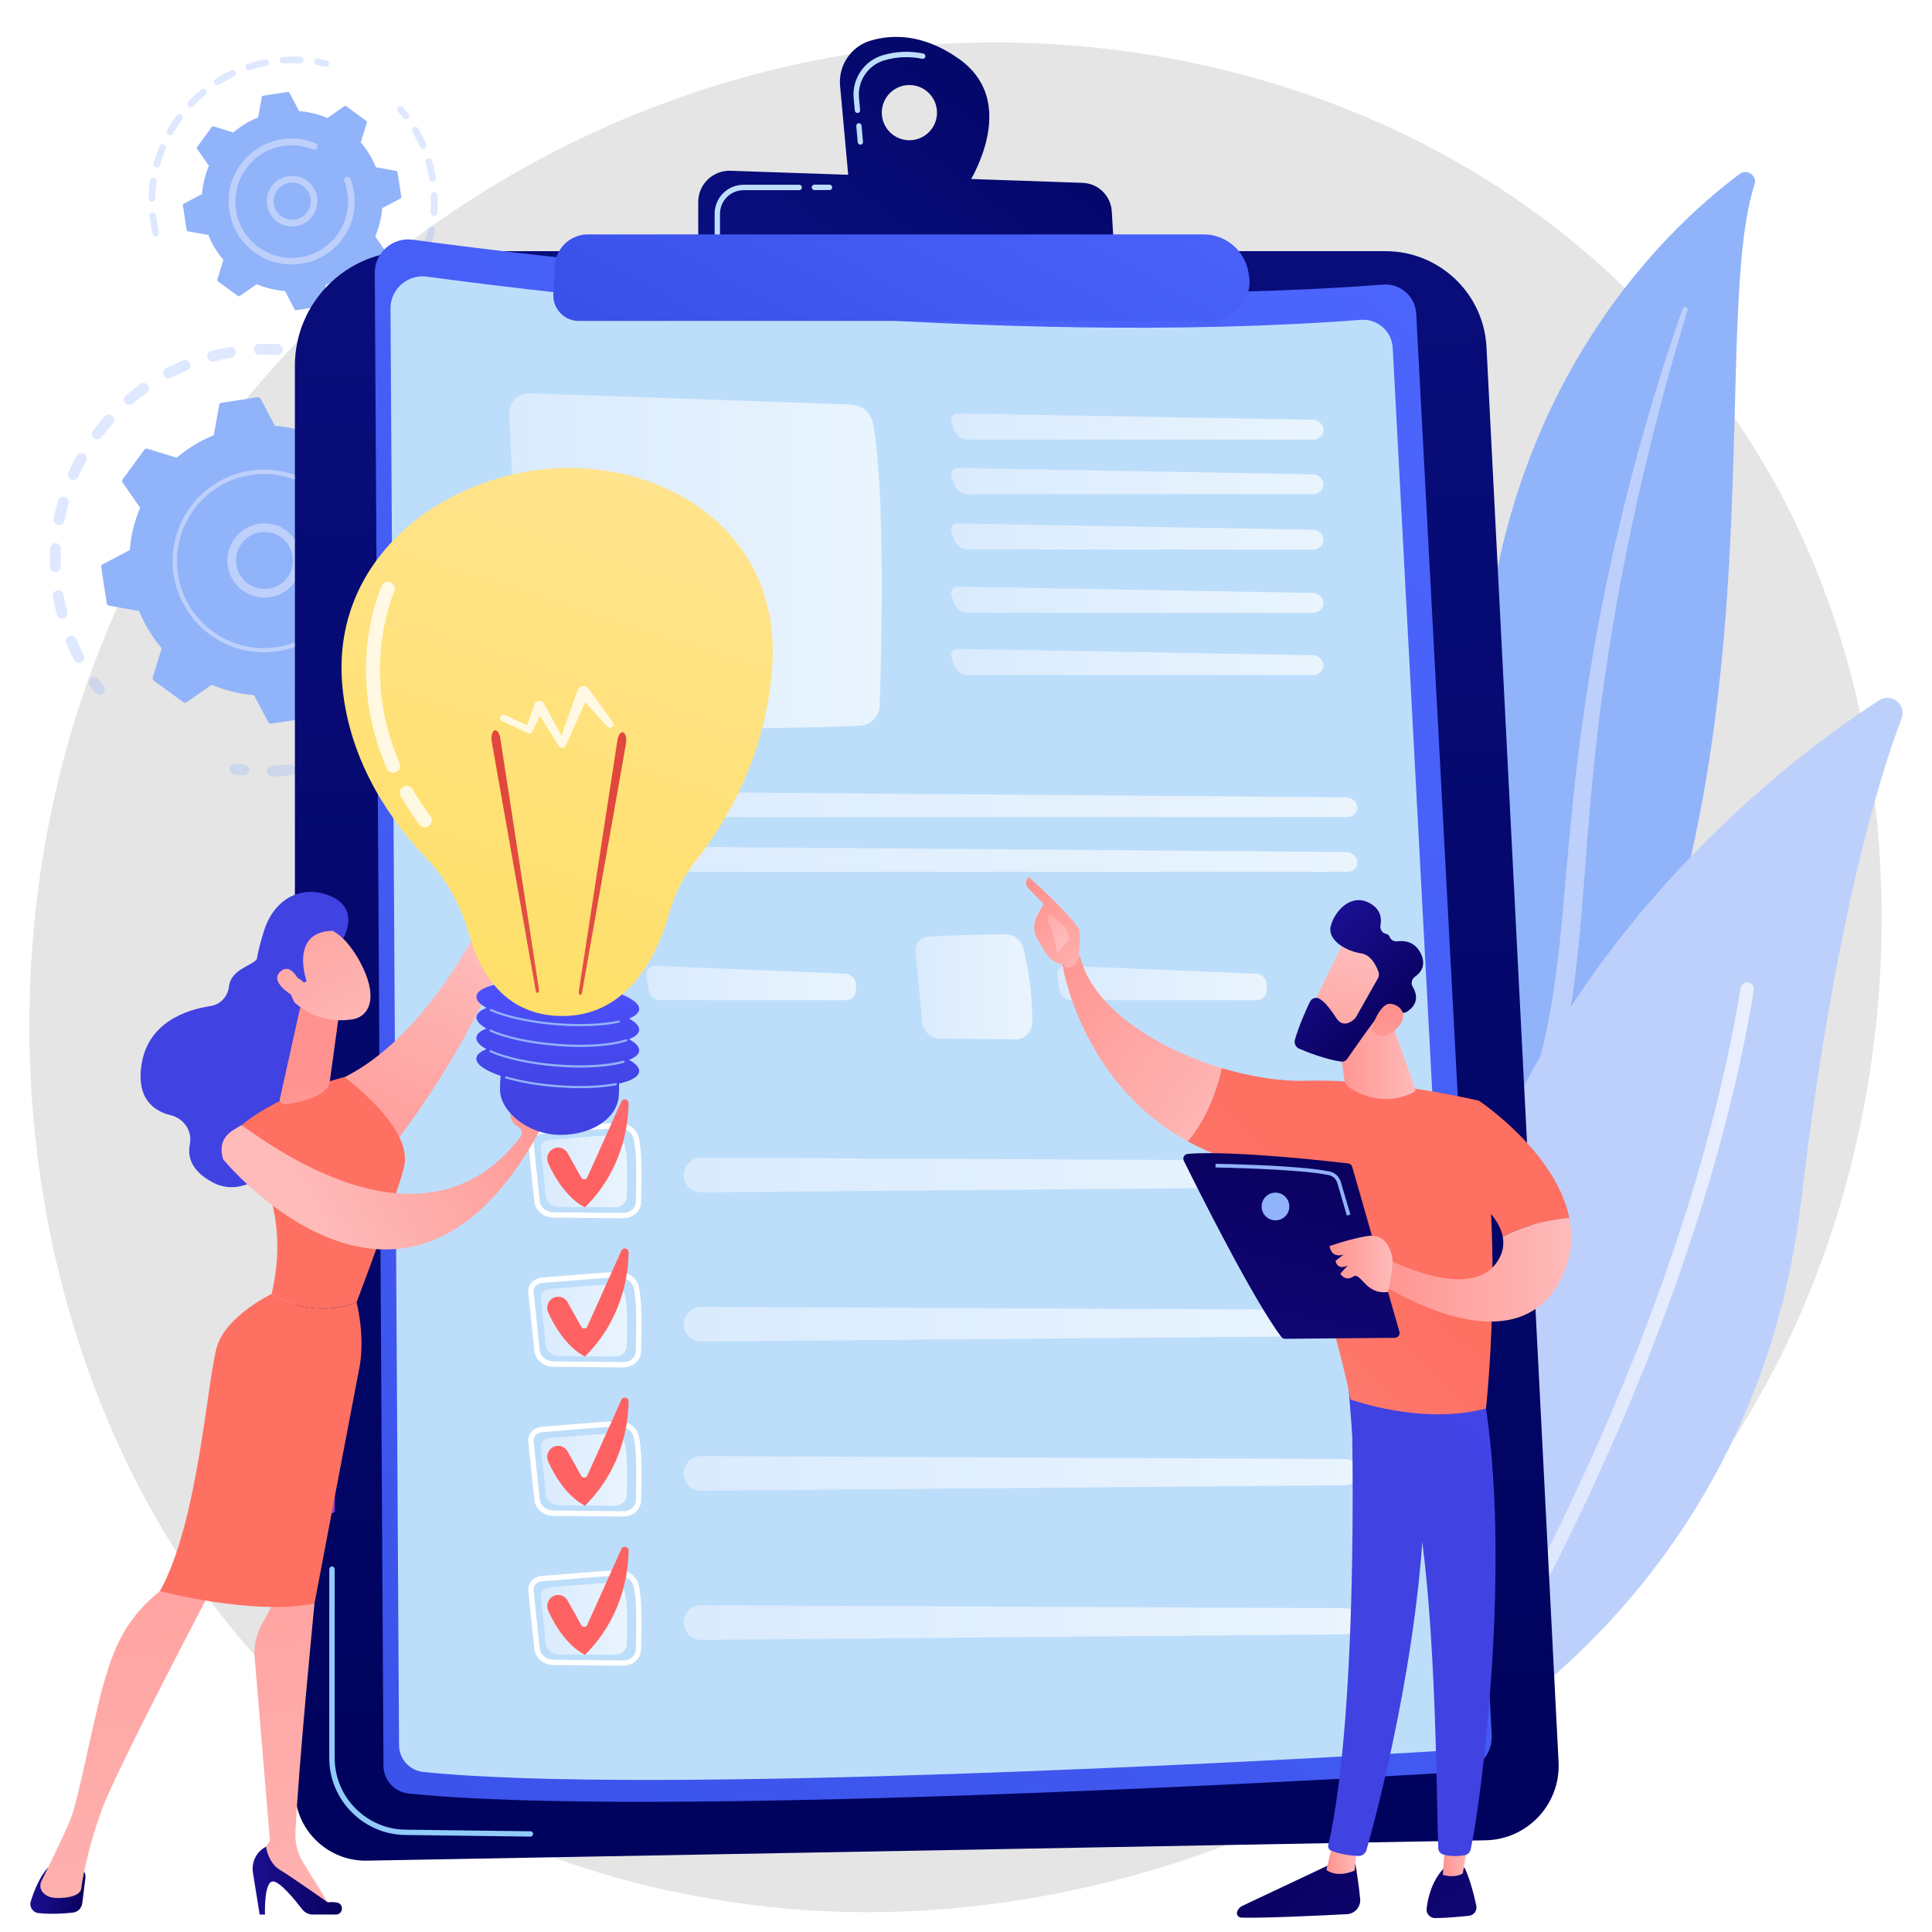 <?xml version="1.0" encoding="utf-8"?>
<!-- Generator: Adobe Illustrator 27.9.0, SVG Export Plug-In . SVG Version: 6.00 Build 0)  -->
<svg version="1.1" id="Layer_1" xmlns="http://www.w3.org/2000/svg" xmlns:xlink="http://www.w3.org/1999/xlink" x="0px" y="0px"
	 viewBox="0 0 3710 3710" style="enable-background:new 0 0 3710 3710;" xml:space="preserve">
<style type="text/css">
	.st0{fill:#FFFFFF;}
	.st1{fill:#E5E5E5;}
	.st2{opacity:0.3;}
	.st3{fill:#91B3FA;}
	.st4{fill:#BDD0FB;}
	.st5{fill:url(#SVGID_1_);}
	.st6{fill:url(#SVGID_00000075158429808588451790000012004819322636436137_);}
	.st7{fill:#91CBFA;}
	.st8{fill:url(#SVGID_00000113354472885833240990000005897774513552520080_);}
	.st9{fill:url(#SVGID_00000098190212183509997290000004711614064417432706_);}
	.st10{fill:#BDDEFB;}
	.st11{fill:url(#SVGID_00000015350616558276158820000005261953266779814531_);}
	.st12{fill:url(#SVGID_00000119116268439771999940000001759125812838605496_);}
	.st13{fill:url(#SVGID_00000042733675318233982530000012870676197053466038_);}
	.st14{fill:url(#SVGID_00000129886145017238983970000005740032193434284984_);}
	.st15{fill:url(#SVGID_00000173871696404283192240000015059537309624130460_);}
	.st16{fill:url(#SVGID_00000104703576163131191160000005424122440655897745_);}
	.st17{fill:url(#SVGID_00000080172894536741800050000010358719887507635344_);}
	.st18{fill:url(#SVGID_00000090254655691279529020000000714663351178978689_);}
	.st19{opacity:0.6;fill:#FFFFFF;enable-background:new    ;}
	.st20{fill:url(#SVGID_00000173840005876454079810000006966102765295817904_);}
	.st21{fill:url(#SVGID_00000169529938252270938510000012745204226333780407_);}
	.st22{fill:url(#SVGID_00000086687133453557813650000017133869732015131556_);}
	.st23{fill:url(#SVGID_00000130642692230466176920000009621287665101648028_);}
	.st24{fill:url(#SVGID_00000128469754253597231910000000959339898408326823_);}
	.st25{fill:url(#SVGID_00000005240424491629711470000011819187190456708262_);}
	.st26{fill:url(#SVGID_00000016067465616050010790000010249449624918672265_);}
	.st27{fill:url(#SVGID_00000049189696651019248540000004650064062362821301_);}
	.st28{fill:url(#SVGID_00000042002001862157703190000007069322162986784393_);}
	.st29{fill:url(#SVGID_00000125601504809001131800000016852424597065369249_);}
	.st30{fill:url(#SVGID_00000093866497652579135840000017064252758074691763_);}
	.st31{fill:url(#SVGID_00000101820355343087680360000001367702517573143456_);}
	.st32{fill:url(#SVGID_00000093883910660944653170000016207024358607152561_);}
	.st33{fill:url(#SVGID_00000131365002273838402680000000095982150953763986_);}
	.st34{fill:url(#SVGID_00000080900272149910000310000014096408883865811609_);}
	.st35{fill:url(#SVGID_00000035500271537223465030000017929786202142221237_);}
	.st36{fill:url(#SVGID_00000151526332506584590400000007924942292012136880_);}
	.st37{fill:url(#SVGID_00000039113326264592838430000002008907040294756500_);}
	.st38{fill:url(#SVGID_00000053530813481111577640000001170200210045235900_);}
	.st39{fill:url(#SVGID_00000005969136861485560230000014819370613413972365_);}
	.st40{fill:url(#SVGID_00000137836971938986673860000011728181440965294229_);}
	.st41{fill:url(#SVGID_00000164476663886168354350000007699541690010988677_);}
	.st42{fill:url(#SVGID_00000078756281609346343660000005392221037391965851_);}
	.st43{fill:url(#SVGID_00000170977415745782813660000000158146933408096643_);}
	.st44{fill:url(#SVGID_00000103946405181701948290000008903853464135231108_);}
	.st45{fill:url(#SVGID_00000173846977574264712860000005388662871409200779_);}
	.st46{fill:url(#SVGID_00000153685637886673048540000008752079578814673290_);}
	.st47{fill:url(#SVGID_00000172405649373175428040000014228714304980228522_);}
	.st48{fill:url(#SVGID_00000006699594122165922240000013146313924018064018_);}
	.st49{fill:url(#SVGID_00000076568585363912093090000011880061163449458592_);}
	.st50{fill:url(#SVGID_00000044869553951838495000000014491585026363787700_);}
	.st51{fill:url(#SVGID_00000058584782324530171850000009592770847375414193_);}
	.st52{fill:url(#SVGID_00000078041328963203756680000003850132465957461660_);}
	.st53{fill:url(#SVGID_00000027604009223155779090000007403570351003532187_);}
	.st54{fill:url(#SVGID_00000114772097482251933100000009874509567764505518_);}
	.st55{fill:url(#SVGID_00000068659216358290831160000011911594687031562414_);}
	.st56{opacity:0.79;fill:#FFFFFF;enable-background:new    ;}
	.st57{fill:url(#SVGID_00000068659241513167422770000006503096334094129036_);}
	.st58{fill:url(#SVGID_00000109738589867056056860000011937030886750711190_);}
	.st59{fill:url(#SVGID_00000004521337163255411990000004859635709230958466_);}
	.st60{fill:url(#SVGID_00000011718915120079295360000006684025955554762676_);}
	.st61{fill:url(#SVGID_00000074427861111006746380000017364118229624149141_);}
	.st62{fill:url(#SVGID_00000149347203409954798310000004890443006006205092_);}
	.st63{fill:url(#SVGID_00000047777770392151618850000015299481674652630718_);}
	.st64{fill:url(#SVGID_00000136407695530122189220000013779569693640315838_);}
	.st65{fill:url(#SVGID_00000136377949346155409500000015621972784839657362_);}
	.st66{fill:url(#SVGID_00000066479592182297997200000014854746169198390931_);}
	.st67{fill:url(#SVGID_00000004533974242486852570000005053706510267094960_);}
	.st68{fill:url(#SVGID_00000097482778761519341530000005771739765593676714_);}
	.st69{fill:url(#SVGID_00000096042629002731971930000004308363207453551030_);}
	.st70{fill:url(#SVGID_00000072251502803133441130000007043368596327649412_);}
	.st71{fill:url(#SVGID_00000055696678282224652440000018023529864857398186_);}
	.st72{fill:url(#SVGID_00000072255280416764447110000004317475115710960768_);}
	.st73{fill:url(#SVGID_00000122714584439603078260000007616415141678495366_);}
	.st74{fill:url(#SVGID_00000036969243722965328690000008301361350433697947_);}
</style>
<g id="Background">
	<g>
		<g>
			<rect class="st0" width="3710" height="3710"/>
		</g>
	</g>
</g>
<g id="Illustration">
	<path class="st1" d="M3464.2,2507.1c-345.1,812.6-1264.4,1267.9-2061.6,1145c-129.7-20-485.4-79.5-800.2-360.3
		C-3.7,2751.2-133.3,1680.9,355.7,926.5c355.8-549,993.7-860.2,1599.9-844.5c130.6,3.4,630.9,24,1070.7,386.7
		c64.6,53.3,207.1,179.9,335.4,380.6C3663.3,1320.6,3689.1,1977.5,3464.2,2507.1z"/>
	<g>
		<g>
			<g class="st2">
				<path class="st3" d="M543,671.8c-0.3,5.7-5.2,10.2-11,9.8c-11.1-0.5-22.4-0.6-33.7-0.3c-5.7,0.1-10.5-4.3-10.7-9.8
					c0-0.1,0-0.1,0-0.3c-0.1-5.8,4.3-10.6,10.1-10.7c11.7-0.4,23.7-0.3,35.5,0.3c5.4,0.3,9.5,4.5,9.8,9.8
					C543,671,543,671.4,543,671.8z M443.9,686.9c-11.1,1.9-22.2,4.3-32.9,7.1c-5.5,1.4-11.2-1.9-12.6-7.5s1.9-11.2,7.5-12.6
					c11.4-3,23-5.5,34.7-7.5c5.7-1,11.1,2.8,12,8.5c0.1,0.4,0.1,0.8,0.1,1.3C452.8,681.2,449.2,686,443.9,686.9z M359.1,711.4
					c-10.3,4.3-20.6,9.2-30.4,14.3c-5,2.7-11.4,0.6-14.1-4.4c-2.7-5-0.6-11.4,4.4-14.1c10.5-5.4,21.3-10.5,32.1-15.1
					c5.3-2.2,11.4,0.3,13.5,5.5c0.5,1.2,0.8,2.3,0.8,3.5C365.7,705.6,363.3,709.7,359.1,711.4z M282,754.4
					c-9.2,6.5-18.1,13.5-26.6,20.8c-4.4,3.7-11,3.2-14.7-1.2c-3.7-4.4-3.2-11,1.2-14.7c8.9-7.6,18.3-15,28-21.8
					c4.6-3.4,11.2-2.2,14.4,2.5c1.2,1.7,1.8,3.6,1.9,5.5C286.5,748.8,284.9,752.2,282,754.4z M216.3,813.5
					c-7.5,8.4-14.6,17.2-21.3,26.1c-3.5,4.6-9.9,5.5-14.6,2.1c-4.6-3.5-5.5-9.9-2.1-14.6c7.1-9.4,14.6-18.7,22.4-27.5
					c3.9-4.3,10.5-4.6,14.7-0.9c2.2,1.9,3.4,4.5,3.5,7.2C219,808.6,218.2,811.3,216.3,813.5z M165.3,885.5c-5.4,9.8-10.5,20-15,30.2
					c-2.3,5.3-8.5,7.6-13.7,5.3c-5.3-2.3-7.6-8.5-5.3-13.7c4.8-10.7,10.1-21.4,15.7-31.7c2.8-5,9.2-6.8,14.2-4.1
					c3.2,1.8,5.2,5.2,5.4,8.5C166.8,881.9,166.3,883.8,165.3,885.5z M156.3,1271.6c-5.2,2.7-11.4,0.6-14.1-4.4
					c-5.4-10.5-10.5-21.3-15-32.1c-2.2-5.3,0.3-11.4,5.7-13.5c5.3-2.2,11.4,0.3,13.5,5.7c4.3,10.3,9,20.6,14.2,30.6
					c0.6,1.4,1,2.8,1.2,4.3C162.1,1265.8,160.1,1269.7,156.3,1271.6z M131.7,967c-3.1,10.7-5.7,21.8-7.9,32.8
					c-1.2,5.7-6.6,9.3-12.3,8.3c-5.7-1.2-9.3-6.6-8.3-12.3c2.3-11.6,5-23.1,8.3-34.4c1.5-5.5,7.4-8.8,12.9-7.1
					c4.4,1.3,7.4,5.2,7.5,9.4C132.1,964.8,131.9,966,131.7,967z M121.7,1187.9c-5.5,1.4-11.2-1.9-12.6-7.5
					c-3-11.4-5.4-23.1-7.5-34.7c-1-5.7,2.8-11.1,8.5-12c5.7-0.9,11.1,2.8,12,8.5c1.9,11.1,4.3,22.2,7.1,32.9
					c0.1,0.6,0.3,1.4,0.3,2.1C129.7,1182.1,126.5,1186.6,121.7,1187.9z M117,1054.1c-0.6,11.1-0.8,22.4-0.4,33.7
					c0.1,5.8-4.4,10.6-10.1,10.7c-5.7,0.1-10.5-4.3-10.7-9.8c0-0.1,0-0.1,0-0.3c-0.4-11.7-0.3-23.7,0.4-35.5
					c0.3-5.7,5.2-10.2,11-9.8c5.4,0.3,9.5,4.6,9.8,9.8C117.1,1053.3,117.1,1053.7,117,1054.1z"/>
				<path class="st3" d="M201.3,1323.4c-0.1-2.1-0.8-4.1-2.2-5.8c-3.4-4.3-6.6-8.6-9.7-13c-3.4-4.6-9.8-5.8-14.4-2.5
					c-4.6,3.4-5.8,9.8-2.5,14.4c3.4,4.6,6.7,9.2,10.2,13.7s10.1,5.4,14.6,1.8C200.1,1330.1,201.5,1326.7,201.3,1323.4z"/>
			</g>
			<g class="st2">
				<path class="st3" d="M478.2,1478c-0.3-5-4.1-9.3-9.3-9.8c-5.3-0.5-10.7-1.3-16.1-2.1c-5.7-0.9-11,3.1-11.9,8.8
					c-0.9,5.7,3.1,11,8.8,11.9c5.7,0.8,11.4,1.5,16.9,2.2c5.7,0.6,10.8-3.5,11.5-9.3C478.2,1479.2,478.2,1478.6,478.2,1478z"/>
				<path class="st3" d="M926.7,1074.9c0,5.8-4.6,10.5-10.3,10.5c-5.8,0-10.5-4.6-10.5-10.3c0-11-0.5-22.1-1.5-33.2
					c-0.5-5.7,3.7-10.7,9.4-11.2c5.7-0.5,10.7,3.7,11.2,9.4c0.4,4.8,0.8,9.5,1,14.3C926.4,1061.2,926.7,1068,926.7,1074.9z
					 M908.5,996.4c-5.5,1.3-11.2-2.2-12.4-7.9c-2.5-10.7-5.3-21.5-8.6-32c-1.8-5.4,1.3-11.4,6.8-13c5.4-1.7,11.4,1.3,13,6.8
					c3.5,11.1,6.6,22.3,9.2,33.7c0.1,0.6,0.3,1.2,0.3,1.8C916.9,990.6,913.5,995.3,908.5,996.4z M922.9,1131.4
					c-1.5,11.5-3.6,23.1-6.1,34.3c-1.3,5.5-6.8,9.2-12.4,7.9c-5.5-1.3-9.2-6.8-7.9-12.4c2.5-10.7,4.4-21.7,5.8-32.6
					c0.8-5.7,6.1-9.7,11.7-8.9c5,0.6,8.8,4.9,9,9.8C923.1,1130.1,923.1,1130.7,922.9,1131.4z M881.5,911.3
					c-5.2,2.5-11.4,0.3-13.8-4.9c-4.8-9.9-9.9-19.9-15.5-29.3c-2.8-4.9-1.2-11.4,3.7-14.2c4.9-2.8,11.4-1.2,14.2,3.7
					c5.8,10.1,11.4,20.4,16.3,30.8c0.6,1.3,0.9,2.6,1,3.9C887.7,905.5,885.5,909.5,881.5,911.3z M900.9,1220
					c-4,10.8-8.5,21.7-13.5,32.1c-2.5,5.2-8.6,7.5-13.8,5c-5.2-2.5-7.5-8.6-5-13.8c4.6-9.9,9-20.3,12.8-30.6c1.9-5.4,8-8.1,13.4-6.2
					c4,1.5,6.6,5.2,6.7,9.2C901.5,1217.3,901.4,1218.7,900.9,1220z M859.7,1301.8c-6.3,9.7-13.2,19.4-20.3,28.5
					c-3.5,4.5-10.1,5.4-14.6,1.8c-4.5-3.5-5.4-10.1-1.8-14.6c6.7-8.6,13.2-17.8,19.2-27.1c3.1-4.8,9.5-6.2,14.4-3.1
					c2.8,1.9,4.5,5,4.8,8.1C861.5,1297.7,861,1299.9,859.7,1301.8z M801.9,1372.5c-8.3,8.1-17,16-25.9,23.4
					c-4.4,3.6-11,3.1-14.7-1.4c-3.6-4.4-3.1-11,1.4-14.7c8.5-7,16.8-14.4,24.6-22.2c4.1-4,10.7-4,14.7,0.1c1.8,1.9,2.8,4.3,3,6.7
					C805.1,1367.5,804.1,1370.4,801.9,1372.5z M729.9,1429c-9.8,6.1-20.1,11.9-30.4,17.2c-5.2,2.6-11.4,0.5-13.9-4.5
					c-2.6-5.2-0.5-11.4,4.5-13.9c9.8-5,19.5-10.5,28.9-16.3c4.9-3,11.4-1.5,14.3,3.4c0.9,1.5,1.4,3.2,1.5,4.9
					C735.1,1423.3,733.3,1427,729.9,1429z M647.4,1468.4c-11,3.7-22.2,7.1-33.4,10.1c-5.5,1.4-11.2-1.9-12.6-7.5
					c-1.4-5.5,1.9-11.2,7.5-12.6c10.7-2.7,21.4-5.9,31.7-9.5c5.4-1.9,11.4,1,13.3,6.5c0.4,0.9,0.5,1.9,0.5,2.8
					C654.6,1462.6,651.9,1466.8,647.4,1468.4z M558.2,1488.6c-8.5,0.9-17,1.7-25.5,2.2c-3.1,0.1-6.2,0.3-9.2,0.4
					c-5.7,0.1-10.7-4.3-10.7-10.1c-0.1-5.8,4.4-10.6,10.1-10.7c3-0.1,5.8-0.3,8.8-0.4c8.1-0.4,16.3-1.2,24.3-2.1
					c5.7-0.6,10.8,3.5,11.5,9.2c0,0.3,0,0.4,0,0.6C567.6,1483.2,563.6,1488,558.2,1488.6z"/>
				<path class="st3" d="M840.4,825.3c-0.1-2.1-0.8-4.1-2.2-5.8c-3.5-4.4-7.1-8.9-10.8-13.2c-3.7-4.4-10.3-4.9-14.7-1.2
					c-4.4,3.7-4.9,10.3-1.2,14.7c3.5,4.1,7,8.4,10.3,12.5c3.5,4.5,10.1,5.3,14.6,1.8C839.2,831.9,840.6,828.6,840.4,825.3z"/>
			</g>
			<g>
				<path class="st3" d="M663.4,803.8c-1.7-1.2-4-1.3-5.7-0.1L609,837.5c-25.4-10.8-52.8-17.7-81.2-19.9l-27.6-52.3
					c-1-1.8-3-2.8-5-2.6l-70.2,10.8c-2.1,0.3-3.6,1.9-4,4l-10.5,58.2c-26.3,10.6-50.3,25.4-71.3,43.3l-56.5-17.4
					c-1.9-0.6-4.1,0.1-5.4,1.8l-41.9,57.3c-1.2,1.7-1.3,4-0.1,5.7l33.8,48.6c-10.8,25.4-17.7,52.8-19.9,81.2l-52.3,27.6
					c-1.8,1-2.8,3-2.6,5l10.8,70.2c0.3,2.1,1.9,3.6,4,4l58.2,10.5c10.6,26.3,25.4,50.3,43.3,71.3l-17.4,56.5
					c-0.6,1.9,0.1,4.1,1.8,5.4l57.3,41.9c1.7,1.2,4,1.3,5.7,0.1l48.6-33.8c25.4,10.8,52.8,17.7,81.2,19.9l27.6,52.3
					c0.9,1.8,3,2.8,5,2.6l70.2-10.8c2.1-0.3,3.6-1.9,4-4l10.5-58.2c26.3-10.6,50.3-25.4,71.3-43.3l56.5,17.4
					c1.9,0.6,4.1-0.1,5.4-1.8l41.9-57.3c1.2-1.7,1.3-4,0.1-5.7l-33.8-48.6c10.8-25.4,17.7-52.8,19.9-81.2l52.3-27.6
					c1.8-1,2.8-3,2.6-5l-10.8-70.2c-0.3-2.1-1.9-3.6-4-4L748.4,979c-10.7-26.3-25.4-50.3-43.3-71.3l17.4-56.5
					c0.6-1.9-0.1-4.1-1.8-5.4L663.4,803.8z"/>
				<g>
					<path class="st4" d="M579,1082.9c-3.7,39.2-38.6,68-77.7,64.4c-19-1.8-36.1-10.8-48.3-25.5c-12.1-14.7-17.8-33.2-16.1-52.1
						c3.7-39.2,38.6-68,77.7-64.4c35.6,3.4,62.7,32.5,64.5,67.2C579.4,1075.9,579.4,1079.4,579,1082.9z M465.8,1111.1
						c9.3,11.2,22.4,18.2,37,19.6c30.1,2.8,56.8-19.4,59.6-49.3c2.8-30.1-19.4-56.8-49.3-59.6c-30.1-2.8-56.8,19.4-59.6,49.3
						c-0.3,2.7-0.3,5.4-0.1,8.1C454,1090.9,458.2,1102,465.8,1111.1z"/>
				</g>
				<path class="st4" d="M682.2,1068.4c-0.3-5.9-0.9-12-1.8-17.9l0,0c-0.3-1.9-0.6-3.7-0.9-5.7c-1.7-9.3-4.3-18.3-7.4-27.1
					c0-0.1-0.1-0.3-0.1-0.4c-0.1-0.4-0.3-0.6-0.4-1c-0.3-0.6-0.5-1.3-0.8-1.9c-0.6-1.7-2.3-2.7-4.1-2.7c-0.4,0-0.9,0.1-1.3,0.3
					c-2.2,0.8-3.2,3.2-2.5,5.4c4.3,11.1,7.4,22.6,9.2,34.4c9,58.6-13.5,114.7-55.1,151.2c-23.1,20.3-52,34.4-84.5,39.5
					c-5.7,0.9-11.4,1.4-17.2,1.8c-38.3,2.1-75.7-9.2-107.1-32.1c-36-26.3-59.6-65.2-66.4-109.3c-14.1-91.1,48.5-176.6,139.6-190.7
					c5.7-0.9,11.2-1.4,16.9-1.8c24.4-1.3,48.9,2.8,71.5,12c0.6,0.3,1.2,0.4,1.8,0.3c1.5-0.1,3-1,3.6-2.6c0.9-2.2-0.1-4.5-2.3-5.4
					c-23.9-9.7-49.4-13.9-75.1-12.6c-5.9,0.3-11.9,0.9-17.7,1.8c-95.6,14.8-161.3,104.6-146.6,200.2c7.2,46.3,32,87.1,69.8,114.7
					c32.9,24.1,72.2,35.7,112.5,33.7c5.9-0.3,12-0.9,17.9-1.8c46.3-7.2,87.1-32,114.7-69.8C672.6,1148,684.3,1108.7,682.2,1068.4z"
					/>
			</g>
		</g>
		<g>
			<g class="st2">
				<path class="st3" d="M632,121.8c-0.1-2.8-2.1-5.3-4.9-5.9c-5.3-1.3-10.7-2.3-16.1-3.4c-3.5-0.6-6.8,1.7-7.5,5.2s1.7,6.8,5.2,7.5
					c5.2,0.9,10.3,1.9,15.4,3.1c3.5,0.8,7-1.3,7.7-4.8C632,123.1,632,122.5,632,121.8z"/>
				<path class="st3" d="M583,115.5c-0.1,3.5-3.2,6.3-6.7,6.1c-8.9-0.4-18.1-0.4-27,0c-1.9,0.1-3.7,0.3-5.7,0.4
					c-3.5,0.3-6.6-2.5-6.8-5.9c-0.1-3.4,2.5-6.6,5.9-6.8c1.9-0.1,4-0.3,5.9-0.4c9.4-0.5,18.8-0.5,28.3,0c3.4,0.1,5.9,2.8,6.1,6.1
					C583.1,115.1,583,115.4,583,115.5z M511.4,126.5c-10.7,2.1-21.3,4.9-31.6,8.3c-3.4,1.2-7-0.8-8.1-4.1c-1.2-3.4,0.8-7,4.1-8.1
					c10.8-3.6,21.9-6.5,33-8.6c3.5-0.6,6.8,1.5,7.6,5c0,0.3,0.1,0.6,0.1,0.9C516.7,123,514.5,125.8,511.4,126.5z M449.4,146.8
					c-9.8,4.6-19.4,9.9-28.5,15.7c-3,1.9-7,1-8.9-1.9c-1.9-3-1-7,1.9-8.9c9.5-6.1,19.7-11.7,29.9-16.5c3.2-1.5,7.1-0.1,8.5,3.1
					c0.4,0.8,0.5,1.5,0.6,2.5C453.3,143.2,451.9,145.7,449.4,146.8z M394.6,181.8c-8.4,7-16.4,14.4-23.9,22.3
					c-2.5,2.6-6.5,2.7-9,0.3c-2.6-2.5-2.7-6.5-0.3-9c7.7-8.3,16.3-16.1,25-23.4c2.7-2.3,6.8-1.9,9,0.9c0.9,1.2,1.4,2.5,1.4,3.7
					C396.9,178.5,396.2,180.5,394.6,181.8z M349.8,229.2c-6.5,8.8-12.4,17.9-17.7,27.4c-1.7,3.1-5.7,4.1-8.8,2.5
					c-3.1-1.7-4.3-5.7-2.5-8.8c5.5-9.9,11.7-19.6,18.6-28.8c2.1-2.8,6.1-3.5,9-1.4c1.7,1.2,2.5,3,2.6,4.9
					C351.1,226.4,350.7,227.9,349.8,229.2z M318,285.9c-4.1,10.1-7.6,20.4-10.5,30.8c-0.9,3.5-4.5,5.4-7.9,4.5
					c-3.5-0.9-5.4-4.4-4.5-7.9c3-11,6.7-21.8,11-32.4c1.3-3.2,5.2-4.9,8.4-3.5c2.3,1,3.9,3.2,4,5.5C318.5,284.1,318.4,285,318,285.9
					z M300.9,348.8c-1.5,10.7-2.3,21.7-2.6,32.5c0,3.5-3,6.3-6.6,6.3c-3.5,0-6.3-3-6.3-6.6c0.3-11.4,1.2-22.8,2.7-34.1
					c0.5-3.5,3.7-5.9,7.2-5.4c3.1,0.4,5.3,3,5.5,6.1C300.9,347.9,300.9,348.4,300.9,348.8z M300.4,453.8c-3.5,0.8-7-1.3-7.7-4.8
					c-2.2-9.5-4-19.5-5.2-29.3c-0.1-1.5-0.4-3-0.5-4.5c-0.5-3.5,2.2-6.7,5.7-7.1s6.7,2.2,7.1,5.7c0.1,1.4,0.3,2.8,0.5,4.3
					c1.2,9.4,2.8,18.8,4.9,28c0.1,0.4,0.1,0.8,0.1,1.2C305.6,450.2,303.5,453,300.4,453.8z"/>
			</g>
			<g class="st2">
				<path class="st3" d="M840.2,375.2c0.4,11.2,0.3,22.4-0.6,33.7c-0.3,3.5-3.4,6.2-7,5.9c-3.5-0.3-6.2-3.4-5.9-7
					c0.9-10.6,1-21.4,0.6-32.1c-0.1-3.5,2.6-6.6,6.2-6.7C837.1,369,840.1,371.7,840.2,375.2L840.2,375.2z M831.6,349.1
					c-3.5,0.5-6.8-1.8-7.4-5.3c-1.7-10.6-4-21-7-31.4c-0.9-3.4,1-7,4.4-8c3.4-1,7,1,8,4.4c3.1,10.7,5.5,21.8,7.4,32.8
					c0,0.3,0,0.5,0.1,0.6C837.1,345.7,834.8,348.6,831.6,349.1z M834.8,442.2c-2.3,11-5.3,21.9-8.8,32.5c-1.2,3.4-4.8,5.2-8.1,4
					c-3.4-1.2-5.2-4.8-4-8.1c3.4-10.1,6.2-20.5,8.4-31c0.8-3.5,4.1-5.7,7.6-5c3,0.6,4.9,3.1,5.2,5.9
					C835,441.1,835,441.7,834.8,442.2z M815,285.7c-3.2,1.4-7.1-0.1-8.4-3.4c-4.1-9.8-9-19.5-14.3-28.8c-1.8-3.1-0.8-7,2.3-8.8
					c3.1-1.8,7-0.8,8.8,2.3c5.5,9.7,10.7,19.9,15.1,30.1c0.3,0.8,0.5,1.4,0.5,2.2C819,282.1,817.5,284.5,815,285.7z M813.3,505.8
					c-4.8,10.1-10.3,20-16.4,29.4c-1.9,3-5.9,3.9-8.9,1.9c-3-1.9-3.9-5.9-1.9-8.9c5.8-9,11-18.4,15.6-28c1.5-3.2,5.4-4.5,8.5-3
					c2.2,1,3.5,3.2,3.6,5.4C813.9,503.7,813.8,504.7,813.3,505.8z M777.2,562.4c-7.1,8.6-14.8,16.9-23,24.6c-2.6,2.5-6.6,2.3-9-0.3
					c-2.5-2.6-2.3-6.6,0.3-9c7.7-7.4,15.1-15.2,21.8-23.5c2.2-2.7,6.3-3.1,9-0.9c1.4,1.2,2.2,2.8,2.3,4.6
					C778.7,559.6,778.2,561.1,777.2,562.4z M728.5,608.7c-9,6.7-18.4,12.9-28.1,18.4c-3.1,1.8-7,0.6-8.8-2.5c-1.8-3.1-0.6-7,2.5-8.8
					c9.3-5.3,18.3-11.2,26.8-17.5c2.8-2.1,6.8-1.5,9,1.3c0.8,1,1.2,2.3,1.3,3.5C731.2,605.2,730.3,607.4,728.5,608.7z"/>
				<path class="st3" d="M785.8,222.3c-0.1-1.3-0.5-2.5-1.3-3.5c-3.4-4.4-6.8-8.6-10.3-12.8c-2.3-2.7-6.3-3-9-0.8
					c-2.7,2.3-3,6.3-0.8,9c3.4,3.9,6.7,8,9.8,12.3c2.2,2.8,6.2,3.4,9,1.3C785,226.4,785.9,224.4,785.8,222.3z"/>
			</g>
			<g>
				<path class="st3" d="M664.9,204c-1.2-0.8-2.6-0.8-3.7,0l-32.5,22.6c-17-7.2-35.4-11.7-54.3-13.3l-18.6-35
					c-0.6-1.3-2.1-1.9-3.4-1.7l-47,7.2c-1.4,0.3-2.5,1.3-2.7,2.6l-7,39c-17.7,7.1-33.7,17-47.7,29l-37.8-11.7
					c-1.3-0.4-2.7,0.1-3.6,1.2l-28,38.3c-0.8,1.2-0.9,2.6,0,3.7l22.6,32.5c-7.2,17-11.7,35.4-13.3,54.3l-35,18.4
					c-1.3,0.6-1.9,2.1-1.7,3.4l7.2,47c0.3,1.4,1.3,2.5,2.6,2.7l39,7c7.1,17.7,17,33.7,29,47.7l-11.7,37.8c-0.4,1.3,0.1,2.7,1.2,3.6
					l38.3,28c1.2,0.8,2.6,0.8,3.7,0l32.5-22.6c17,7.2,35.4,11.7,54.3,13.3l18.4,35c0.6,1.3,2.1,1.9,3.4,1.7l47-7.2
					c1.4-0.3,2.5-1.3,2.7-2.6l7-39c17.7-7.1,33.7-17,47.7-29l37.8,11.7c1.3,0.4,2.7-0.1,3.6-1.2l28-38.3c0.8-1.2,0.8-2.6,0-3.7
					L720.6,454c7.2-17,11.7-35.4,13.3-54.3l35-18.4c1.3-0.6,1.9-2.1,1.7-3.4l-7.2-47c-0.3-1.4-1.3-2.5-2.6-2.7l-39-7
					c-7.1-17.7-17-33.7-29-47.7l11.7-37.8c0.4-1.3-0.1-2.7-1.2-3.6L664.9,204z"/>
				<g>
					<path class="st4" d="M609.3,390.8c-1.2,12.9-7.4,24.6-17.4,32.9c-9.9,8.3-22.6,12.1-35.5,11c-26.7-2.5-46.3-26.2-43.9-52.9
						c2.5-26.7,26.3-46.3,52.9-43.9c12.9,1.2,24.6,7.4,32.9,17.4c6.7,8.1,10.6,17.9,11.1,28.4C609.6,386,609.4,388.4,609.3,390.8z
						 M557.6,421.9c9.5,0.9,18.8-1.9,26.2-8c7.4-6.1,11.9-14.7,12.8-24.1l0,0c0.9-9.5-1.9-18.8-8-26.2s-14.7-11.9-24.1-12.8
						c-19.6-1.8-37,12.6-39,32.3c-0.1,1.8-0.3,3.5-0.1,5.3C526.1,405.5,539.6,420.2,557.6,421.9z"/>
				</g>
				<path class="st4" d="M681,380.8c-0.3-4-0.6-8.1-1.3-12.3c-1.3-8.1-3.4-16.1-6.2-23.9c-0.1-0.4-0.3-0.6-0.4-1
					c-1-2.7-3.6-4.3-6.3-4.1c-0.6,0-1.3,0.1-1.9,0.4c-3.4,1.3-4.9,5-3.7,8.3c2.7,7.2,4.8,14.7,5.9,22.3l0,0c0.1,0.4,0.1,0.8,0.1,1.3
					c2.6,18.1,0.6,36-5.5,52.6c-3.4,9-7.9,17.7-13.7,25.7c0,0.1-0.1,0.1-0.1,0.3c-0.1,0.3-0.3,0.4-0.4,0.6
					c-17,23.4-42.2,38.6-70.7,43c-3.7,0.5-7.4,0.9-11.1,1.2c-24.8,1.3-49-5.9-69.4-20.8c-23.4-17-38.6-42.2-43-70.7
					c-4.4-28.5,2.6-57.2,19.6-80.4c17-23.4,42.2-38.6,70.7-43c3.6-0.5,7.2-0.9,11-1.2c15.9-0.8,31.6,1.8,46.3,7.7
					c0.9,0.4,1.8,0.5,2.7,0.5c2.5-0.1,4.6-1.5,5.7-4c1.3-3.4-0.3-7.1-3.5-8.4c-16.4-6.7-34.1-9.7-51.9-8.8
					c-4.1,0.3-8.1,0.6-12.3,1.3c-32,4.9-60.1,22.1-79.2,48.1c-19.1,26.1-27,58.1-21.9,89.9c4.9,32,22.1,60,48.1,79.1
					c22.7,16.6,49.9,24.6,77.5,23.2c4.1-0.3,8.3-0.6,12.4-1.3C640.5,497.1,684.3,442,681,380.8z"/>
			</g>
		</g>
	</g>
	<g>
		<path class="st3" d="M3369.2,354.3c5.5-17-14.3-31-28.6-20.3c-145.3,108.4-502.5,441.5-497.2,1095.4
			c6.6,820.3-195.5,1096.4-425.8,1252.6c0,0,297.8-52,513.1-330.9C3459.4,1666.2,3271.4,656.1,3369.2,354.3z"/>
		<path class="st4" d="M3240.6,595.7c-26.7,88.2-51.6,176.9-73.2,266.4c-22.1,89.3-41.4,179.3-58.1,269.8
			c-16.1,90.4-30.7,181.3-41.3,272.6c-11,91.2-18.1,182.8-24.9,274.8c-7.4,91.9-14.2,184.5-30.4,276.7
			c-16.3,92-43.7,183.6-87.1,267.5c-10.8,20.9-22.1,41.7-34.4,61.5c-12,20.1-24.9,39.7-38.2,59.1c-26.7,38.6-56,75.6-87.9,110.2
			c-64,69-138.4,128.2-218.6,176.4c-8.4,5-19.4,2.3-24.4-6.1c-5-8.3-2.5-19,5.7-24.1l0,0c19.1-12.3,38.2-24.8,56.5-38.1
			c9.3-6.5,18.3-13.4,27.4-20.1c8.9-7.1,17.9-13.8,26.6-21c35-28.6,67.9-59.7,98.3-93.2c61.2-66.4,112.6-142.3,154.2-222.3
			c20.4-40.3,37.7-81.9,51.7-124.8c14.1-42.8,24.8-87,33-131.6c16.5-89.4,24.1-181,32-272.9c8.1-91.9,16.9-184.1,29.4-275.8
			c6.2-45.9,13.2-91.6,20.9-137.3c3.7-22.8,8-45.5,12.1-68.4c4.4-22.7,8.9-45.4,13.5-68c19-90.6,40.6-180.5,65-269.6
			c24.9-89,52.1-177.3,82.8-264.5c0.9-2.5,3.6-3.7,6.1-3C3240.1,590.7,3241.4,593.2,3240.6,595.7z"/>
	</g>
	<g>
		<g>
			<path class="st4" d="M2752.3,3308.5c5.7,32.4,42.6,48.4,70.4,30.8c153.3-97,561.9-410.3,635.9-1032.1
				c62.4-525.1,146.3-803.9,193-927.8c9.9-26.2-19.4-49.8-43-34.6C3349.2,1512.6,2545.7,2135.4,2752.3,3308.5z"/>
			
				<linearGradient id="SVGID_1_" gradientUnits="userSpaceOnUse" x1="2792.096" y1="1106.789" x2="3368.126" y2="1106.789" gradientTransform="matrix(1 0 0 -1 0 3710)">
				<stop  offset="0" style="stop-color:#DAE3FE"/>
				<stop  offset="1" style="stop-color:#E9EFFD"/>
			</linearGradient>
			<path class="st5" d="M2796.1,3316.4c0.6,0.5,1.3,1,1.9,1.5c5.9,3.7,13.9,2.1,17.7-4c4.3-6.8,432.3-686.5,552.2-1412.6
				c1.2-7-3.6-13.5-10.6-14.7c-7-1.2-13.5,3.6-14.7,10.6c-119,720.8-544.2,1396.4-548.6,1403.1
				C2790.7,3305.6,2791.8,3312.3,2796.1,3316.4z"/>
		</g>
	</g>
	<g>
		
			<linearGradient id="SVGID_00000065061457888008359140000013835127501149594033_" gradientUnits="userSpaceOnUse" x1="1778.918" y1="319.507" x2="1606.564" y2="5421.268" gradientTransform="matrix(1 0 0 -1 0 3710)">
			<stop  offset="0" style="stop-color:#00035D"/>
			<stop  offset="1" style="stop-color:#0F1591"/>
		</linearGradient>
		<path style="fill:url(#SVGID_00000065061457888008359140000013835127501149594033_);" d="M566.2,702.7
			c0-121.7,98.7-220.4,220.4-220.4h1874c103.3,0,188.6,81,193.9,184.2l138.4,2717c4.1,80.8-59.5,149-140.4,150.4L704.6,3573
			c-76,1.4-138.3-59.9-138.3-135.9V702.7H566.2z"/>
		<path class="st7" d="M1018.5,3526.8L1018.5,3526.8l-240.4-3.1c-80.4-1-145.8-67.2-145.8-147.6v-362.8c0-2.8,2.3-5.2,5.2-5.2
			c2.8,0,5.2,2.3,5.2,5.2v362.8c0,74.8,60.9,136.4,135.6,137.4l240.4,3.1c2.8,0,5.2,2.3,5,5.2
			C1023.6,3524.5,1021.4,3526.8,1018.5,3526.8z"/>
		
			<linearGradient id="SVGID_00000128470316280426854030000005405915399666927520_" gradientUnits="userSpaceOnUse" x1="317.636" y1="1041.869" x2="2271.017" y2="-199.104" gradientTransform="matrix(1 0 0 -1 0 3710)">
			<stop  offset="0" style="stop-color:#8B37D5"/>
			<stop  offset="1" style="stop-color:#EF499E"/>
		</linearGradient>
		<path style="fill:url(#SVGID_00000128470316280426854030000005405915399666927520_);" d="M637.6,2905.9c-2.8,0-5.2-2.3-5.2-5.2
			V2842c0-2.8,2.3-5.2,5.2-5.2s5.2,2.3,5.2,5.2v58.7C642.7,2903.7,640.4,2905.9,637.6,2905.9z"/>
		<g>
			
				<linearGradient id="SVGID_00000075148281383352892930000012423989442518484145_" gradientUnits="userSpaceOnUse" x1="3152.443" y1="3595.836" x2="-243.298" y2="-937.602" gradientTransform="matrix(1 0 0 -1 0 3710)">
				<stop  offset="0" style="stop-color:#4F68FF"/>
				<stop  offset="1" style="stop-color:#334BE2"/>
			</linearGradient>
			<path style="fill:url(#SVGID_00000075148281383352892930000012423989442518484145_);" d="M719.7,524.2c-0.3-39,34.1-69,72.6-63.9
				c256,34.7,1135.9,142,1863.5,86.2c33.2-2.6,61.9,22.6,63.7,55.9l145,2729c1.9,37.4-26.6,69.4-64,71.6
				c-306,18.1-1566.3,88.1-2015.8,41c-27.4-2.8-48.1-25.9-48.3-53.4L719.7,524.2z"/>
			<path class="st10" d="M749.9,592.6c-0.3-37.4,32.8-66.4,69.9-61.4c246.3,33.4,1093.2,136.6,1793.3,83
				c31.9-2.5,59.6,21.8,61.3,53.7l139.6,2626.3c1.9,36-25.5,66.8-61.5,68.9c-294.4,17.4-1507.3,84.8-1939.8,39.5
				c-26.3-2.7-46.3-24.9-46.4-51.3L749.9,592.6z"/>
			
				<linearGradient id="SVGID_00000114068750996044775390000007904644002578876301_" gradientUnits="userSpaceOnUse" x1="977.86" y1="2633.308" x2="1693.259" y2="2633.308" gradientTransform="matrix(1 0 0 -1 0 3710)">
				<stop  offset="0" style="stop-color:#DAEBFE"/>
				<stop  offset="1" style="stop-color:#E9F4FD"/>
			</linearGradient>
			<path style="fill:url(#SVGID_00000114068750996044775390000007904644002578876301_);" d="M977.9,795l26.2,563
				c0.9,18.7,16,33.7,34.7,34.2c104.2,3,429.2,10.8,612.7,1.3c20.8-1,37.2-17.9,37.8-38.7c3.5-105.5,11.1-413-12.9-541.4
				c-3.9-20.8-21.7-36-42.8-36.6l-616.3-21.5C995.1,754.4,976.9,772.8,977.9,795z"/>
			
				<linearGradient id="SVGID_00000016077364695869843820000015386008152652836760_" gradientUnits="userSpaceOnUse" x1="1826.554" y1="2891.04" x2="2541.342" y2="2891.04" gradientTransform="matrix(1 0 0 -1 0 3710)">
				<stop  offset="0" style="stop-color:#DAEBFE"/>
				<stop  offset="1" style="stop-color:#E9F4FD"/>
			</linearGradient>
			<path style="fill:url(#SVGID_00000016077364695869843820000015386008152652836760_);" d="M2522,844.1c11,0,19.6-8.5,19.4-18.8
				c-0.3-10.3-9.5-19.1-20.4-19.2l-680.1-12.1c-11-0.3-16.9,8.1-13.3,18.4l4.6,13c3.6,10.3,15.6,18.7,26.4,18.7H2522z"/>
			
				<linearGradient id="SVGID_00000124141656125901224290000013890586036861488025_" gradientUnits="userSpaceOnUse" x1="1826.554" y1="2786.149" x2="2541.342" y2="2786.149" gradientTransform="matrix(1 0 0 -1 0 3710)">
				<stop  offset="0" style="stop-color:#DAEBFE"/>
				<stop  offset="1" style="stop-color:#E9F4FD"/>
			</linearGradient>
			<path style="fill:url(#SVGID_00000124141656125901224290000013890586036861488025_);" d="M1840.9,898.8
				c-11-0.3-16.9,8.1-13.3,18.4l4.6,13c3.6,10.3,15.6,18.7,26.4,18.7H2522c11,0,19.6-8.5,19.4-18.8c-0.3-10.3-9.5-19.1-20.4-19.2
				L1840.9,898.8z"/>
			
				<linearGradient id="SVGID_00000121278784920649687360000006225085842543292830_" gradientUnits="userSpaceOnUse" x1="1826.554" y1="2679.71" x2="2541.342" y2="2679.71" gradientTransform="matrix(1 0 0 -1 0 3710)">
				<stop  offset="0" style="stop-color:#DAEBFE"/>
				<stop  offset="1" style="stop-color:#E9F4FD"/>
			</linearGradient>
			<path style="fill:url(#SVGID_00000121278784920649687360000006225085842543292830_);" d="M1840.9,1005.2
				c-11-0.3-16.9,8.1-13.3,18.4l4.6,13c3.6,10.3,15.6,18.7,26.4,18.7H2522c11,0,19.6-8.5,19.4-18.8c-0.3-10.5-9.5-19.1-20.4-19.2
				L1840.9,1005.2z"/>
			
				<linearGradient id="SVGID_00000068647850933327574580000001518829912763564185_" gradientUnits="userSpaceOnUse" x1="1826.554" y1="2558.433" x2="2541.342" y2="2558.433" gradientTransform="matrix(1 0 0 -1 0 3710)">
				<stop  offset="0" style="stop-color:#DAEBFE"/>
				<stop  offset="1" style="stop-color:#E9F4FD"/>
			</linearGradient>
			<path style="fill:url(#SVGID_00000068647850933327574580000001518829912763564185_);" d="M1840.9,1126.5
				c-11-0.3-16.9,8.1-13.3,18.4l4.6,13c3.6,10.3,15.6,18.7,26.4,18.7H2522c11,0,19.6-8.5,19.4-18.8c-0.3-10.5-9.5-19.1-20.4-19.2
				L1840.9,1126.5z"/>
			
				<linearGradient id="SVGID_00000152955165607141050460000004561221750404586633_" gradientUnits="userSpaceOnUse" x1="1826.554" y1="2438.834" x2="2541.342" y2="2438.834" gradientTransform="matrix(1 0 0 -1 0 3710)">
				<stop  offset="0" style="stop-color:#DAEBFE"/>
				<stop  offset="1" style="stop-color:#E9F4FD"/>
			</linearGradient>
			<path style="fill:url(#SVGID_00000152955165607141050460000004561221750404586633_);" d="M1840.9,1246.1
				c-11-0.3-16.9,8.1-13.3,18.4l4.6,13c3.6,10.3,15.6,18.7,26.4,18.7H2522c11,0,19.6-8.5,19.4-18.8c-0.3-10.5-9.5-19.1-20.4-19.2
				L1840.9,1246.1z"/>
			
				<linearGradient id="SVGID_00000078750140764380302920000017089933695797292427_" gradientUnits="userSpaceOnUse" x1="986.614" y1="2166.218" x2="2606.396" y2="2166.218" gradientTransform="matrix(1 0 0 -1 0 3710)">
				<stop  offset="0" style="stop-color:#DAEBFE"/>
				<stop  offset="1" style="stop-color:#E9F4FD"/>
			</linearGradient>
			<path style="fill:url(#SVGID_00000078750140764380302920000017089933695797292427_);" d="M2587.7,1569c11,0,19.4-8.5,18.7-18.8
				c-0.6-10.3-10.2-19-21.2-19.1l-1587.6-12.5c-11-0.1-14.3,6.8-7.5,15.4l15.5,19.5c6.8,8.5,21.3,15.6,32.3,15.6H2587.7z"/>
			
				<linearGradient id="SVGID_00000158736946354022161200000002802258165268567991_" gradientUnits="userSpaceOnUse" x1="986.614" y1="2061.198" x2="2606.396" y2="2061.198" gradientTransform="matrix(1 0 0 -1 0 3710)">
				<stop  offset="0" style="stop-color:#DAEBFE"/>
				<stop  offset="1" style="stop-color:#E9F4FD"/>
			</linearGradient>
			<path style="fill:url(#SVGID_00000158736946354022161200000002802258165268567991_);" d="M997.6,1623.6
				c-11-0.1-14.3,6.8-7.5,15.4l15.5,19.5c6.8,8.5,21.3,15.6,32.3,15.6h1549.8c11,0,19.4-8.5,18.7-18.8c-0.6-10.5-10.2-19-21.2-19.1
				L997.6,1623.6z"/>
			<path class="st19" d="M992.6,1798.8c38.1-3,109.4-4.3,148.6-4.8c16.6-0.3,31.2,11.1,35.1,27.2c7.6,31.4,18.1,85.9,16.6,143.7
				c-0.4,17.3-14.6,31.1-31.9,31l-144.8-1.5c-17.8-0.1-32.6-13.8-34.2-31.5l-12.8-136.2C968,1812.5,978.4,1799.9,992.6,1798.8z"/>
			
				<linearGradient id="SVGID_00000109721579335654880800000008789455866903878287_" gradientUnits="userSpaceOnUse" x1="1241.124" y1="1822.397" x2="1643.763" y2="1822.397" gradientTransform="matrix(1 0 0 -1 0 3710)">
				<stop  offset="0" style="stop-color:#DAEBFE"/>
				<stop  offset="1" style="stop-color:#E9F4FD"/>
			</linearGradient>
			<path style="fill:url(#SVGID_00000109721579335654880800000008789455866903878287_);" d="M1258.3,1854.7
				c-11-0.5-18.6,8-16.9,18.8l4.1,27.5c1.7,10.8,11.9,19.6,22.8,19.6h355.8c11,0,19.7-8.9,19.6-19.9l-0.1-10.1
				c-0.1-11-9.2-20.3-20.1-20.8L1258.3,1854.7z"/>
			
				<linearGradient id="SVGID_00000103266031001339646980000000958047572534608035_" gradientUnits="userSpaceOnUse" x1="1758.092" y1="1815.033" x2="1982.047" y2="1815.033" gradientTransform="matrix(1 0 0 -1 0 3710)">
				<stop  offset="0" style="stop-color:#DAEBFE"/>
				<stop  offset="1" style="stop-color:#E9F4FD"/>
			</linearGradient>
			<path style="fill:url(#SVGID_00000103266031001339646980000000958047572534608035_);" d="M1781.6,1798.8
				c38.1-3,109.4-4.3,148.6-4.8c16.6-0.3,31.2,11.1,35.1,27.2c7.6,31.4,18.1,85.9,16.6,143.7c-0.4,17.3-14.6,31.1-31.9,31
				l-144.9-1.5c-17.8-0.1-32.6-13.8-34.2-31.5l-12.8-136.2C1756.9,1812.5,1767.4,1799.9,1781.6,1798.8z"/>
			
				<linearGradient id="SVGID_00000156563944143352028100000005326480115163070911_" gradientUnits="userSpaceOnUse" x1="2030.195" y1="1822.397" x2="2432.834" y2="1822.397" gradientTransform="matrix(1 0 0 -1 0 3710)">
				<stop  offset="0" style="stop-color:#DAEBFE"/>
				<stop  offset="1" style="stop-color:#E9F4FD"/>
			</linearGradient>
			<path style="fill:url(#SVGID_00000156563944143352028100000005326480115163070911_);" d="M2047.3,1854.7
				c-11-0.5-18.6,8-16.9,18.8l4.1,27.5c1.7,10.8,11.9,19.6,22.8,19.6h355.8c11,0,19.7-8.9,19.6-19.9l-0.1-10.1
				c-0.1-11-9.2-20.3-20.1-20.8L2047.3,1854.7z"/>
			<g>
				<path class="st0" d="M1196.8,2339.4c-0.1,0-0.3,0-0.4,0l-133.7-1.3c-19.1-0.1-34.8-13.3-36.6-30.6l-11.7-112.1
					c-0.6-6.6,1.4-13,5.8-18.3c4.9-5.8,12.4-9.5,20.4-10.1l0,0c11.2-0.8,27.1-2.1,43.9-3.5c35.4-3,79.3-6.7,104.1-7.1
					c17.9-0.1,33.2,10.6,37.4,26.2c7,25.7,6.3,74.4,5,126.3C1230.6,2325.8,1215.4,2339.4,1196.8,2339.4z M1041.4,2177.2
					c-5.3,0.4-10.2,2.7-13.3,6.5c-2.6,3.1-3.7,6.8-3.4,10.7l11.7,112.1c1.3,12,12.6,21.3,26.6,21.4l133.7,1.3c0.1,0,0.1,0,0.3,0
					c12.9,0,23.6-9.2,24-20.4c1.3-51.1,1.9-99-4.6-123.5c-3-11-14.3-18.6-27.4-18.6c-24.4,0.3-68.1,4-103.3,7
					C1068.6,2175.1,1052.7,2176.4,1041.4,2177.2L1041.4,2177.2z"/>
				
					<linearGradient id="SVGID_00000049191494276001231040000016539677680717808278_" gradientUnits="userSpaceOnUse" x1="1038.469" y1="1460.62" x2="1204.247" y2="1460.62" gradientTransform="matrix(1 0 0 -1 0 3710)">
					<stop  offset="0" style="stop-color:#DAEBFE"/>
					<stop  offset="1" style="stop-color:#E9F4FD"/>
				</linearGradient>
				<path style="fill:url(#SVGID_00000049191494276001231040000016539677680717808278_);" d="M1055.7,2188.8
					c28.1-1.9,89.2-8.1,118.1-8.5c12.3-0.1,23,7.2,25.9,17.9c5.5,20.6,4.9,61.8,3.9,99.9c-0.3,11.4-10.7,20.5-23.5,20.4l-106.8-1
					c-13.2-0.1-24-9-25.3-20.8l-9.4-89.5C1037.6,2197.7,1045.4,2189.6,1055.7,2188.8z"/>
				
					<linearGradient id="SVGID_00000128472089923106854840000008980510864804487066_" gradientUnits="userSpaceOnUse" x1="1313.143" y1="1453.524" x2="2608.043" y2="1453.524" gradientTransform="matrix(1 0 0 -1 0 3710)">
					<stop  offset="0" style="stop-color:#DAEBFE"/>
					<stop  offset="1" style="stop-color:#E9F4FD"/>
				</linearGradient>
				<path style="fill:url(#SVGID_00000128472089923106854840000008980510864804487066_);" d="M1314.3,2264.9
					c3.9,14.7,17.2,24.9,32.4,24.8l1236.5-10.6c13.9-0.1,25.2-11.6,24.9-25.7c-0.3-13.5-11.4-24.5-25-24.5l-1236.5-5.7
					C1324.7,2223.1,1308.7,2243.8,1314.3,2264.9z"/>
				
					<linearGradient id="SVGID_00000152946967960837505800000008235451416490913172_" gradientUnits="userSpaceOnUse" x1="1535.752" y1="2217.033" x2="1109.707" y2="1470.357" gradientTransform="matrix(1 0 0 -1 0 3710)">
					<stop  offset="0" style="stop-color:#FF8E9D"/>
					<stop  offset="1" style="stop-color:#FE6262"/>
				</linearGradient>
				<path style="fill:url(#SVGID_00000152946967960837505800000008235451416490913172_);" d="M1061.5,2206.4L1061.5,2206.4
					c9.9-5.8,22.7-2.3,28.3,7.7l26.3,47.2c2.6,4.8,9.5,4.4,11.7-0.5l65.4-145.5c3.2-7.2,14.1-4.8,13.9,3.1
					c-0.6,44.5-12.5,129.1-83.6,200c0,0-39.2-15.2-70.8-84.5C1048.2,2223.9,1052,2212,1061.5,2206.4z"/>
				<path class="st0" d="M1196.8,2625.8c-0.1,0-0.3,0-0.4,0l-133.7-1.3c-19.1-0.1-34.8-13.3-36.6-30.6l-11.7-112.1
					c-0.6-6.6,1.4-13,5.8-18.3c4.9-5.8,12.4-9.5,20.4-10.1l0,0c11.2-0.8,27.1-2.1,43.9-3.6c35.4-3,79.3-6.7,104.1-7.1
					c0.1,0,0.4,0,0.5,0c17.5,0,32.6,10.7,36.9,26.2c7,25.7,6.3,74.4,5,126.3C1230.6,2612.2,1215.4,2625.8,1196.8,2625.8z
					 M1041.4,2463.6c-5.3,0.4-10.2,2.7-13.3,6.5c-2.6,3.1-3.7,6.8-3.4,10.7l11.7,112.1c1.3,12,12.6,21.3,26.6,21.4l133.7,1.3
					c0.1,0,0.1,0,0.3,0c12.9,0,23.6-9.2,24-20.4c1.3-51.1,1.9-99-4.6-123.5c-3-11-14.4-18.8-27.4-18.6c-24.4,0.3-68.1,4-103.3,7
					C1068.6,2461.5,1052.7,2462.8,1041.4,2463.6L1041.4,2463.6z"/>
				
					<linearGradient id="SVGID_00000091734055889373975820000000436380903577601932_" gradientUnits="userSpaceOnUse" x1="1038.469" y1="1174.201" x2="1204.247" y2="1174.201" gradientTransform="matrix(1 0 0 -1 0 3710)">
					<stop  offset="0" style="stop-color:#DAEBFE"/>
					<stop  offset="1" style="stop-color:#E9F4FD"/>
				</linearGradient>
				<path style="fill:url(#SVGID_00000091734055889373975820000000436380903577601932_);" d="M1055.7,2475.2
					c28.1-1.9,89.2-8.1,118.1-8.5c12.3-0.1,23,7.2,25.9,17.9c5.5,20.6,4.9,61.8,3.9,99.9c-0.3,11.4-10.7,20.5-23.5,20.4l-106.8-1
					c-13.2-0.1-24-9-25.3-20.8l-9.4-89.5C1037.6,2484.1,1045.4,2476,1055.7,2475.2z"/>
				
					<linearGradient id="SVGID_00000135656365202286672160000009187236267217752224_" gradientUnits="userSpaceOnUse" x1="1313.143" y1="1167.105" x2="2608.043" y2="1167.105" gradientTransform="matrix(1 0 0 -1 0 3710)">
					<stop  offset="0" style="stop-color:#DAEBFE"/>
					<stop  offset="1" style="stop-color:#E9F4FD"/>
				</linearGradient>
				<path style="fill:url(#SVGID_00000135656365202286672160000009187236267217752224_);" d="M1314.3,2551.3
					c3.9,14.7,17.2,24.9,32.4,24.8l1236.5-10.6c13.9-0.1,25.2-11.6,24.9-25.7c-0.3-13.5-11.4-24.5-25-24.5l-1236.5-5.7
					C1324.7,2509.5,1308.7,2530.2,1314.3,2551.3z"/>
				
					<linearGradient id="SVGID_00000064355660300642898920000009144669097084672173_" gradientUnits="userSpaceOnUse" x1="1659.041" y1="2146.686" x2="1232.995" y2="1400.01" gradientTransform="matrix(1 0 0 -1 0 3710)">
					<stop  offset="0" style="stop-color:#FF8E9D"/>
					<stop  offset="1" style="stop-color:#FE6262"/>
				</linearGradient>
				<path style="fill:url(#SVGID_00000064355660300642898920000009144669097084672173_);" d="M1061.5,2492.8L1061.5,2492.8
					c9.9-5.8,22.7-2.3,28.3,7.7l26.3,47.2c2.6,4.8,9.5,4.4,11.7-0.5l65.4-145.5c3.2-7.2,14.1-4.8,13.9,3.1
					c-0.6,44.5-12.5,129.1-83.6,200c0,0-39.2-15.2-70.8-84.5C1048.2,2510.3,1052,2498.4,1061.5,2492.8z"/>
				<path class="st0" d="M1196.8,2912.2c-0.1,0-0.3,0-0.4,0l-133.7-1.3c-19.1-0.1-34.8-13.3-36.6-30.6l-11.7-112.1
					c-0.6-6.6,1.4-13,5.8-18.3c4.9-5.8,12.4-9.5,20.4-10.1l0,0c11.2-0.8,27.1-2.1,43.9-3.5c35.4-3,79.3-6.7,104.1-7.1
					c0.1,0,0.4,0,0.5,0c17.5,0,32.6,10.7,36.9,26.2c7,25.7,6.3,74.4,5,126.3C1230.6,2898.7,1215.4,2912.2,1196.8,2912.2z
					 M1041.4,2750c-5.3,0.4-10.2,2.7-13.3,6.5c-2.6,3.1-3.7,6.8-3.4,10.7l11.7,112.1c1.3,12,12.6,21.3,26.6,21.4l133.7,1.3
					c0.1,0,0.1,0,0.3,0c12.9,0,23.6-9.2,24-20.4c1.3-51.1,1.9-99-4.6-123.5c-3-11-14.4-18.8-27.4-18.6c-24.4,0.3-68.1,4-103.3,7
					C1068.6,2748,1052.7,2749.3,1041.4,2750L1041.4,2750z"/>
				
					<linearGradient id="SVGID_00000112596663627515105260000001479982698985608578_" gradientUnits="userSpaceOnUse" x1="1038.469" y1="887.783" x2="1204.247" y2="887.783" gradientTransform="matrix(1 0 0 -1 0 3710)">
					<stop  offset="0" style="stop-color:#DAEBFE"/>
					<stop  offset="1" style="stop-color:#E9F4FD"/>
				</linearGradient>
				<path style="fill:url(#SVGID_00000112596663627515105260000001479982698985608578_);" d="M1055.7,2761.6
					c28.1-1.9,89.2-8.1,118.1-8.5c12.3-0.1,23,7.2,25.9,17.9c5.5,20.6,4.9,61.8,3.9,99.9c-0.3,11.4-10.7,20.5-23.5,20.4l-106.8-1
					c-13.2-0.1-24-9-25.3-20.8l-9.4-89.5C1037.6,2770.5,1045.4,2762.4,1055.7,2761.6z"/>
				
					<linearGradient id="SVGID_00000099647649313724709670000002312329703527267758_" gradientUnits="userSpaceOnUse" x1="1313.143" y1="880.686" x2="2608.043" y2="880.686" gradientTransform="matrix(1 0 0 -1 0 3710)">
					<stop  offset="0" style="stop-color:#DAEBFE"/>
					<stop  offset="1" style="stop-color:#E9F4FD"/>
				</linearGradient>
				<path style="fill:url(#SVGID_00000099647649313724709670000002312329703527267758_);" d="M1314.3,2837.8
					c3.9,14.7,17.2,24.9,32.4,24.8l1236.5-10.6c13.9-0.1,25.2-11.6,24.9-25.7c-0.3-13.5-11.4-24.5-25-24.5l-1236.5-5.7
					C1324.7,2796,1308.7,2816.6,1314.3,2837.8z"/>
				
					<linearGradient id="SVGID_00000062156892627952375300000002468032160932140440_" gradientUnits="userSpaceOnUse" x1="1782.316" y1="2076.346" x2="1356.271" y2="1329.669" gradientTransform="matrix(1 0 0 -1 0 3710)">
					<stop  offset="0" style="stop-color:#FF8E9D"/>
					<stop  offset="1" style="stop-color:#FE6262"/>
				</linearGradient>
				<path style="fill:url(#SVGID_00000062156892627952375300000002468032160932140440_);" d="M1061.5,2779.2L1061.5,2779.2
					c9.9-5.8,22.7-2.3,28.3,7.7l26.3,47.2c2.6,4.8,9.5,4.4,11.7-0.5l65.4-145.5c3.2-7.2,14.1-4.8,13.9,3.1
					c-0.6,44.5-12.5,129.1-83.6,200c0,0-39.2-15.2-70.8-84.5C1048.2,2796.7,1052,2784.7,1061.5,2779.2z"/>
				<path class="st0" d="M1196.8,3198.6c-0.1,0-0.3,0-0.4,0l-133.7-1.3c-19.1-0.1-34.8-13.3-36.6-30.6l-11.7-112.1
					c-0.6-6.6,1.4-13,5.8-18.3c4.9-5.8,12.4-9.5,20.4-10.1l0,0c11.2-0.8,27.1-2.1,43.9-3.5c35.4-3,79.3-6.7,104.1-7.1
					c0.1,0,0.4,0,0.5,0c17.5,0,32.6,10.7,36.9,26.2c7,25.7,6.3,74.4,5,126.3C1230.6,3185.1,1215.4,3198.6,1196.8,3198.6z
					 M1041.4,3036.5c-5.3,0.4-10.2,2.7-13.3,6.5c-2.6,3.1-3.7,6.8-3.4,10.7l11.7,112.1c1.3,12,12.6,21.3,26.6,21.4l133.7,1.3
					c0.1,0,0.1,0,0.3,0c12.9,0,23.6-9.2,24-20.4c1.3-51.1,1.9-99-4.6-123.5c-3-11-14.4-18.8-27.4-18.6c-24.4,0.3-68.1,4-103.3,7
					C1068.6,3034.4,1052.7,3035.7,1041.4,3036.5L1041.4,3036.5z"/>
				
					<linearGradient id="SVGID_00000109745816008572288320000017114576109267256481_" gradientUnits="userSpaceOnUse" x1="1038.469" y1="601.364" x2="1204.247" y2="601.364" gradientTransform="matrix(1 0 0 -1 0 3710)">
					<stop  offset="0" style="stop-color:#DAEBFE"/>
					<stop  offset="1" style="stop-color:#E9F4FD"/>
				</linearGradient>
				<path style="fill:url(#SVGID_00000109745816008572288320000017114576109267256481_);" d="M1055.7,3048.1
					c28.1-1.9,89.2-8.1,118.1-8.5c12.3-0.1,23,7.2,25.9,17.9c5.5,20.6,4.9,61.8,3.9,99.9c-0.3,11.4-10.7,20.5-23.5,20.4l-106.8-1
					c-13.2-0.1-24-9-25.3-20.8l-9.4-89.5C1037.6,3057,1045.4,3048.8,1055.7,3048.1z"/>
				
					<linearGradient id="SVGID_00000072996339401812532950000015212598960960362391_" gradientUnits="userSpaceOnUse" x1="1313.143" y1="594.267" x2="2608.043" y2="594.267" gradientTransform="matrix(1 0 0 -1 0 3710)">
					<stop  offset="0" style="stop-color:#DAEBFE"/>
					<stop  offset="1" style="stop-color:#E9F4FD"/>
				</linearGradient>
				<path style="fill:url(#SVGID_00000072996339401812532950000015212598960960362391_);" d="M1314.3,3124.2L1314.3,3124.2
					c3.9,14.7,17.2,24.9,32.4,24.8l1236.5-10.6c13.9-0.1,25.2-11.6,24.9-25.7c-0.3-13.5-11.4-24.5-25-24.5l-1236.5-5.7
					C1324.7,3082.4,1308.7,3103,1314.3,3124.2z"/>
				
					<linearGradient id="SVGID_00000179623309404543677150000004771834654322981253_" gradientUnits="userSpaceOnUse" x1="1905.604" y1="2005.998" x2="1479.56" y2="1259.323" gradientTransform="matrix(1 0 0 -1 0 3710)">
					<stop  offset="0" style="stop-color:#FF8E9D"/>
					<stop  offset="1" style="stop-color:#FE6262"/>
				</linearGradient>
				<path style="fill:url(#SVGID_00000179623309404543677150000004771834654322981253_);" d="M1061.5,3065.6L1061.5,3065.6
					c9.9-5.8,22.7-2.3,28.3,7.7l26.3,47.2c2.6,4.8,9.5,4.4,11.7-0.5l65.4-145.5c3.2-7.2,14.1-4.8,13.9,3.1
					c-0.6,44.5-12.5,129.1-83.6,200c0,0-39.2-15.2-70.8-84.5C1048.2,3083.2,1052,3071.2,1061.5,3065.6z"/>
			</g>
		</g>
		
			<linearGradient id="SVGID_00000128479451766847114150000017311517902607816617_" gradientUnits="userSpaceOnUse" x1="2048.885" y1="3877.858" x2="1186.92" y2="2743.963" gradientTransform="matrix(1 0 0 -1 0 3710)">
			<stop  offset="0" style="stop-color:#00035D"/>
			<stop  offset="1" style="stop-color:#0F1591"/>
		</linearGradient>
		<path style="fill:url(#SVGID_00000128479451766847114150000017311517902607816617_);" d="M1839.9,111.9
			c-67.7-47.1-126.6-46.2-168-33.9c-37.8,11.1-62.3,47.6-58.7,86.8l17.8,195.1l212.6,18.8C1843.6,378.8,1972.6,204.3,1839.9,111.9z
			 M1746.3,269.3c-29.3,0-53-23.7-53-53c0-29.3,23.7-53,53-53c29.3,0,53,23.7,53,53C1799.4,245.5,1775.6,269.3,1746.3,269.3z"/>
		<g>
			<path class="st10" d="M1652.3,277.8c-2.6,0-4.9-1.9-5.2-4.6l-2.8-31.1c-0.3-2.8,1.8-5.3,4.6-5.5c2.8-0.3,5.3,1.8,5.5,4.6
				l2.8,31.1c0.3,2.8-1.8,5.3-4.6,5.5C1652.5,277.8,1652.4,277.8,1652.3,277.8z M1646.7,217c-2.6,0-4.9-1.9-5.2-4.6l-2.2-23.6
				c-3.5-37.4,20.1-72.2,56-82.8c25.4-7.5,51.5-8.5,77.7-3.2c2.8,0.5,4.5,3.2,4,6.1c-0.5,2.7-3.2,4.5-6.1,4c-24.5-5-49-4-72.8,3
				c-31.1,9.2-51.6,39.5-48.6,72l2.2,23.6c0.3,2.8-1.8,5.3-4.6,5.5C1647,217,1646.9,217,1646.7,217z"/>
		</g>
		
			<linearGradient id="SVGID_00000003096748123192498020000002399877833861423490_" gradientUnits="userSpaceOnUse" x1="2143.492" y1="3805.942" x2="1281.526" y2="2672.046" gradientTransform="matrix(1 0 0 -1 0 3710)">
			<stop  offset="0" style="stop-color:#00035D"/>
			<stop  offset="1" style="stop-color:#0F1591"/>
		</linearGradient>
		<path style="fill:url(#SVGID_00000003096748123192498020000002399877833861423490_);" d="M1340.8,485.9v-98.1
			c0-33.8,28-60.9,61.9-59.9l676.1,23.2c30.1,1,54.3,24.8,56.1,54.7l5.7,94.2L1340.8,485.9z"/>
		<path class="st10" d="M1592.9,365h-29c-2.8,0-5.2-2.3-5.2-5.2s2.3-5.2,5.2-5.2h29c2.8,0,5.2,2.3,5.2,5.2S1595.8,365,1592.9,365z"
			/>
		<path class="st10" d="M1377.5,455.2c-2.8,0-5.2-2.3-5.2-5.2v-39.6c0-30.7,24.9-55.6,55.6-55.6h106.8c2.8,0,5.2,2.3,5.2,5.2
			s-2.3,5.2-5.2,5.2h-106.8c-25,0-45.3,20.4-45.3,45.3V450C1382.6,452.9,1380.3,455.2,1377.5,455.2z"/>
		
			<linearGradient id="SVGID_00000051364665244358891080000004704227969935941545_" gradientUnits="userSpaceOnUse" x1="2034.879" y1="3736.581" x2="1439.71" y2="2643.729" gradientTransform="matrix(1 0 0 -1 0 3710)">
			<stop  offset="0" style="stop-color:#4F68FF"/>
			<stop  offset="1" style="stop-color:#334BE2"/>
		</linearGradient>
		<path style="fill:url(#SVGID_00000051364665244358891080000004704227969935941545_);" d="M1065.4,510.7
			c1.7-33.9,29.7-60.6,63.6-60.6h1182.2c42.4,0,78.8,30.6,86.1,72.5l1,5.8c8,45.9-27.4,87.9-73.9,87.9H1111.4
			c-27.9,0-50.1-23.4-48.8-51.1L1065.4,510.7z"/>
	</g>
	<g>
		<g>
			
				<linearGradient id="SVGID_00000042707704335553306260000000369559883554696618_" gradientUnits="userSpaceOnUse" x1="27472.66" y1="32808.777" x2="27103.715" y2="32435.435" gradientTransform="matrix(-1 0 0 -1 -2817.436 3710)">
				<stop  offset="0" style="stop-color:#4F52FF"/>
				<stop  offset="1" style="stop-color:#4042E2"/>
			</linearGradient>
			<path style="fill:url(#SVGID_00000042707704335553306260000000369559883554696618_);" d="M547,1792.1c0,0-42.2,20.5-49.9,44
				c-6.2,18.8-52.8,21.3-57.4,58.4c-2.3,19.2-16.5,34.6-35.7,37.4c-47.6,7.4-120.9,32-132.6,114.6c-8.9,63.1,23.2,87,56.9,95.2
				c24.8,6.1,41.3,30.2,36.3,55.2c-4.8,24,2.3,51.7,44,73.7c93.2,49.2,186.2-116.5,186.2-116.5l19.1-289.1L547,1792.1z"/>
			
				<linearGradient id="SVGID_00000067226395303583288970000005531367786992671633_" gradientUnits="userSpaceOnUse" x1="-3696.485" y1="1905.453" x2="-3465.562" y2="1380.05" gradientTransform="matrix(-1 0 0 -1 -2817.436 3710)">
				<stop  offset="0" style="stop-color:#FEBBBA"/>
				<stop  offset="1" style="stop-color:#FF928E"/>
			</linearGradient>
			<path style="fill:url(#SVGID_00000067226395303583288970000005531367786992671633_);" d="M985.5,1639.6
				c0,0-119.9,326.8-324.1,429c0,0,68,111,103.5,117.7c0,0,218.2-279.3,240.5-508.1L985.5,1639.6z"/>
			
				<linearGradient id="SVGID_00000055680256548024607550000014184759614053371288_" gradientUnits="userSpaceOnUse" x1="-2981.609" y1="79.296" x2="-2875.638" y2="79.296" gradientTransform="matrix(-1 0 0 -1 -2817.436 3710)">
				<stop  offset="0" style="stop-color:#09005D"/>
				<stop  offset="1" style="stop-color:#1A0F91"/>
			</linearGradient>
			<path style="fill:url(#SVGID_00000055680256548024607550000014184759614053371288_);" d="M164.1,3605.3l-6.1,49.5
				c-1.2,9.4-8.5,16.8-17.9,17.9c-15.9,1.8-41.4,3.6-66.3,1c-11-1.2-18.1-12.3-14.7-22.7c6.1-19.1,17.2-47.9,33.3-64.8h55
				C157.4,3586.3,165.2,3595.2,164.1,3605.3z"/>
			
				<linearGradient id="SVGID_00000103224175761858030120000003315615141170247829_" gradientUnits="userSpaceOnUse" x1="-3429.442" y1="-338.7" x2="-3276.913" y2="1443.978" gradientTransform="matrix(-1 0 0 -1 -2817.436 3710)">
				<stop  offset="0" style="stop-color:#FEBBBA"/>
				<stop  offset="1" style="stop-color:#FF928E"/>
			</linearGradient>
			<path style="fill:url(#SVGID_00000103224175761858030120000003315615141170247829_);" d="M594.6,3024.7l9.3,54.6
				c0,0-31.1,314.8-36.6,440.7c-0.9,19.7,4.3,39.2,14.6,56.1l54.1,87.7l-137.3-81l-2.7-16.8l22.4-31l-29.4-352.6
				c-1.7-20.8,2.6-41.5,12.3-59.9l28.4-53.4L594.6,3024.7z"/>
			
				<linearGradient id="SVGID_00000173128887854827954050000006445855341486464641_" gradientUnits="userSpaceOnUse" x1="-3474.077" y1="98.647" x2="-3302.668" y2="98.647" gradientTransform="matrix(-1 0 0 -1 -2817.436 3710)">
				<stop  offset="0" style="stop-color:#09005D"/>
				<stop  offset="1" style="stop-color:#1A0F91"/>
			</linearGradient>
			<path style="fill:url(#SVGID_00000173128887854827954050000006445855341486464641_);" d="M645,3676.5h-43.9
				c-8.3,0-16-3.7-20.9-10.3c-13.7-17.8-41.9-52.4-55.5-53.3c-18.2-1.2-15.9,63.6-15.9,63.6h-10.2l-12.9-80.5
				c-3.2-20.3,6.8-40.3,25-49.8c0,0,4.1,30.8,26.7,44.4c22.6,13.7,91.9,62.4,91.9,62.4s8.5-1.2,17.8,0.5
				C661,3656,659.1,3676.5,645,3676.5z"/>
			
				<linearGradient id="SVGID_00000146494092156942255090000010355995687607654785_" gradientUnits="userSpaceOnUse" x1="-3122.716" y1="-365.218" x2="-2970.147" y2="1417.93" gradientTransform="matrix(-1 0 0 -1 -2817.436 3710)">
				<stop  offset="0" style="stop-color:#FEBBBA"/>
				<stop  offset="1" style="stop-color:#FF928E"/>
			</linearGradient>
			<path style="fill:url(#SVGID_00000146494092156942255090000010355995687607654785_);" d="M406.6,3050.6
				c0,0-182,345.4-210.9,424.2s-39.1,144.6-39.5,150.8c-0.6,9.7-12.8,19.1-46.1,19.1c-17.2,0-25.7-7-29.8-13.5
				c-3.5-5.7-3.7-12.8-0.8-18.8c10.6-21.3,44-89.4,56.4-120.2c14.8-36.9,46.6-204,64-262.2c17.4-58.1,37.2-121.1,113-179.2
				C312.8,3050.6,364.9,2999.7,406.6,3050.6z"/>
			
				<linearGradient id="SVGID_00000057853985893798392560000015707052947814563994_" gradientUnits="userSpaceOnUse" x1="17018.701" y1="30191.43" x2="16381.831" y2="29295.422" gradientTransform="matrix(-1 0 0 -1 -2817.436 3710)">
				<stop  offset="0" style="stop-color:#FF928E"/>
				<stop  offset="1" style="stop-color:#FE7062"/>
			</linearGradient>
			<path style="fill:url(#SVGID_00000057853985893798392560000015707052947814563994_);" d="M521.6,2484.8
				c47-198.9-72-311.6-72-311.6c75.1-72,211.8-104.9,211.8-104.9s130.6,95.5,115.1,170c-9,43.7-91.7,262.2-91.7,262.2
				S608.3,2536.9,521.6,2484.8z"/>
			
				<linearGradient id="SVGID_00000040547350887244578340000002248316496399832241_" gradientUnits="userSpaceOnUse" x1="17327.764" y1="29971.76" x2="16690.891" y2="29075.746" gradientTransform="matrix(-1 0 0 -1 -2817.436 3710)">
				<stop  offset="0" style="stop-color:#FF928E"/>
				<stop  offset="1" style="stop-color:#FE7062"/>
			</linearGradient>
			<path style="fill:url(#SVGID_00000040547350887244578340000002248316496399832241_);" d="M417.5,2583.3
				c19.1-57.5,104.1-98.6,104.1-98.6c86.7,52.1,163.1,15.9,163.1,15.9s17.2,65.5,5.3,126.4s-86.1,452.2-86.1,452.2
				C487,3103,307,3055.4,307,3055.4C381.6,2923.2,398.4,2640.9,417.5,2583.3z"/>
			
				<linearGradient id="SVGID_00000107570253321648445860000009672781486048296347_" gradientUnits="userSpaceOnUse" x1="-3446.127" y1="1418.48" x2="-3417.475" y2="1628.091" gradientTransform="matrix(-1 0 0 -1 -2817.436 3710)">
				<stop  offset="0" style="stop-color:#FEBBBA"/>
				<stop  offset="1" style="stop-color:#FF928E"/>
			</linearGradient>
			<path style="fill:url(#SVGID_00000107570253321648445860000009672781486048296347_);" d="M576,1937l-38.2,171.5
				c-3.6,15.1,10.1,12.6,25.4,9.8c25-4.8,57.3-14.4,68-33.9c1-1.9,1.7-4.3,1.9-6.5l16.4-119c1.3-9.4-3.7-18.6-12.5-22.4l-31.6-14.1
				C593.3,1917.1,579.2,1924.1,576,1937z"/>
			<g>
				
					<linearGradient id="SVGID_00000004546107334454892460000010258680639079853200_" gradientUnits="userSpaceOnUse" x1="-3518.627" y1="1688.805" x2="-3268.637" y2="2133.702" gradientTransform="matrix(-1 0 0 -1 -2817.436 3710)">
					<stop  offset="0" style="stop-color:#FEBBBA"/>
					<stop  offset="1" style="stop-color:#FF928E"/>
				</linearGradient>
				<path style="fill:url(#SVGID_00000004546107334454892460000010258680639079853200_);" d="M620.9,1773.6c0,0,45.2,19.1,76,84.4
					c30.7,65.3,7.7,95.5-21,99.6c-28.9,4.1-72,3.5-117.5-38.7C512.5,1876.8,562.1,1751,620.9,1773.6z"/>
				
					<linearGradient id="SVGID_00000031909873803566584400000012000796342284523958_" gradientUnits="userSpaceOnUse" x1="27317.342" y1="32962.262" x2="26948.396" y2="32588.924" gradientTransform="matrix(-1 0 0 -1 -2817.436 3710)">
					<stop  offset="0" style="stop-color:#4F52FF"/>
					<stop  offset="1" style="stop-color:#4042E2"/>
				</linearGradient>
				<path style="fill:url(#SVGID_00000031909873803566584400000012000796342284523958_);" d="M588.8,1884.2c0,0-34.1-95.6,50.7-96.8
					l20,13.9c0,0,31.1-53-20-78.3s-110.8-4.4-132.5,64.4c-21.7,68.8-25.4,114.8,10.7,147.7c36.1,32.9,51.1-4.4,51.1-4.4
					s-19.7-30.8-11.6-47.2c8-16.5,26.4,3.4,26.4,3.4L588.8,1884.2z"/>
				
					<linearGradient id="SVGID_00000119811877288764181420000002868823225669875123_" gradientUnits="userSpaceOnUse" x1="-3465.357" y1="1658.872" x2="-3215.367" y2="2103.77" gradientTransform="matrix(-1 0 0 -1 -2817.436 3710)">
					<stop  offset="0" style="stop-color:#FEBBBA"/>
					<stop  offset="1" style="stop-color:#FF928E"/>
				</linearGradient>
				<path style="fill:url(#SVGID_00000119811877288764181420000002868823225669875123_);" d="M579.4,1894.8c0,0-17.3-49.3-40.3-29.7
					s18.7,45.5,35.1,53.9L579.4,1894.8z"/>
			</g>
			<g>
				
					<linearGradient id="SVGID_00000168119060203022137630000007452854298347030443_" gradientUnits="userSpaceOnUse" x1="-3758.443" y1="1922.928" x2="-3598.949" y2="1560.045" gradientTransform="matrix(-1 0 0 -1 -2817.436 3710)">
					<stop  offset="0" style="stop-color:#FEBBBA"/>
					<stop  offset="1" style="stop-color:#FF928E"/>
				</linearGradient>
				<path style="fill:url(#SVGID_00000168119060203022137630000007452854298347030443_);" d="M997,1699.1
					c1.8,5.8-19.4,14.7-31.9-9.2c-0.4-11.4-7.4-60.3-0.5-69.5c36.3-49.4,74.6-52.6,74.6-52.6c7.1,12.9,15.9,23.7,19.9,39.4
					c3.1,11.9,1.2,24.4-4.8,35.2c-5.9,10.8-14.2,24.8-21.9,35.7C1017.9,1698.8,997,1699.1,997,1699.1z"/>
			</g>
			
				<linearGradient id="SVGID_00000132802179580484744930000006119833547438950549_" gradientUnits="userSpaceOnUse" x1="577.917" y1="1397.274" x2="1078.63" y2="1684.232" gradientTransform="matrix(1 0 0 -1 0 3710)">
				<stop  offset="0" style="stop-color:#FEBBBA"/>
				<stop  offset="1" style="stop-color:#FF928E"/>
			</linearGradient>
			<path style="fill:url(#SVGID_00000132802179580484744930000006119833547438950549_);" d="M428.4,2226.2
				c0,0,349.3,426.4,610.1-59.1c0,0,5-12.4,1.9-30.3c-1.5-9,4.4-41.2,7.7-57.5c1-5.3-2.7-10.2-8-10.7c-4.3-0.4-8.3,1.4-11,4.6
				l-47.6,60.6c-3.6,12,2.2,24.8,13.5,30.2c7.2,3.5,9.5,12.6,4.6,19c-198.4,260.1-530.3-25.3-536.5-21.9
				C441.7,2172.9,416.9,2186.1,428.4,2226.2z"/>
		</g>
		<g>
			
				<linearGradient id="SVGID_00000172439750997360137690000008698428339141910199_" gradientUnits="userSpaceOnUse" x1="2530.45" y1="1847.206" x2="2529.169" y2="1594.847" gradientTransform="matrix(-1 0 0 -1 3600.885 3710)">
				<stop  offset="0" style="stop-color:#4F52FF"/>
				<stop  offset="1" style="stop-color:#4042E2"/>
			</linearGradient>
			<path style="fill:url(#SVGID_00000172439750997360137690000008698428339141910199_);" d="M914.9,1953c0.5-6.8,7.5-12.8,19.4-17.5
				c-12.9-7.1-20-14.7-19.4-22.2c1.8-22.6,73.3-35.2,159.6-28.3c86.3,7,154.8,30.8,152.9,53.4c-0.5,6.8-7.5,12.8-19.4,17.5
				c12.9,7.1,20,14.7,19.4,22.2c-0.5,6.8-7.5,12.8-19.4,17.5c12.9,7.1,20,14.7,19.4,22.2c-0.5,6.8-7.5,12.8-19.4,17.5
				c12.9,7.1,20,14.7,19.4,22.2c-0.8,9.9-15.2,18.1-38.6,23.2c0.3,7.4,0.1,15.5-0.6,24.4c-3.4,41.5-50.1,74.2-112,74.2
				c-61.8,0-115.3-44.4-116-86.2c-0.1-10.2,0.3-19.2,1.2-27.2c-29.5-9.9-47.6-21.9-46.7-33.7c0.5-6.8,7.5-12.8,19.4-17.5
				c-12.9-7.1-20-14.7-19.4-22.2c0.5-6.8,7.5-12.8,19.4-17.5C921.5,1967.9,914.4,1960.3,914.9,1953z"/>
			<g>
				<path class="st3" d="M1114.4,2089.6c25.7,0,49-1.9,68.5-5.5c1.2-0.3,1.8-1.3,1.7-2.5c-0.3-1.2-1.3-1.8-2.5-1.7
					c-30.3,5.8-70.8,7.1-114.1,3.6c-35.4-2.8-68.4-8.5-95.6-16.5c-1.2-0.3-2.2,0.3-2.6,1.4c-0.3,1.2,0.3,2.2,1.4,2.6
					c27.5,8,60.8,13.8,96.5,16.6C1083.8,2088.9,1099.6,2089.6,1114.4,2089.6z"/>
				<path class="st3" d="M1114,2050c33.3,0,63.1-3.1,84-9.2c1.2-0.3,1.7-1.4,1.4-2.6c-0.3-1.2-1.4-1.7-2.6-1.4
					c-29.9,8.5-78.1,11.1-128.8,7.1c-50.2-4-97-14.2-125.3-27.2c-1-0.5-2.3,0-2.7,1c-0.5,1,0,2.3,1,2.7
					c28.6,13.2,76,23.5,126.7,27.6C1083.6,2049.3,1099.2,2050,1114,2050z"/>
				<path class="st3" d="M1114.4,2010.4c36,0,67.3-3.7,88.6-10.7c1-0.4,1.7-1.5,1.3-2.6s-1.5-1.7-2.6-1.3
					c-29.4,9.7-79.5,12.9-133.7,8.5c-50.2-4-97-14.2-125.3-27.2c-1-0.5-2.3,0-2.7,1c-0.5,1,0,2.3,1,2.7
					c28.6,13.2,76,23.5,126.7,27.6C1083.8,2009.7,1099.6,2010.4,1114.4,2010.4z"/>
				<path class="st3" d="M1114.1,1970.6c28.5,0,54.4-2.3,74.6-6.8c1.2-0.3,1.8-1.4,1.5-2.5c-0.3-1.2-1.4-1.8-2.5-1.5
					c-30.3,6.7-73.9,8.5-119.7,4.8c-49.8-4-96.4-14.1-124.6-27c-1-0.5-2.3,0-2.7,1c-0.5,1,0,2.3,1,2.7c28.6,13,75.7,23.2,126,27.4
					C1083.7,1970,1099.3,1970.6,1114.1,1970.6z"/>
			</g>
			
				<linearGradient id="SVGID_00000058568119401108282540000012600656030227946931_" gradientUnits="userSpaceOnUse" x1="1200.698" y1="2834.32" x2="719.774" y2="1338.849" gradientTransform="matrix(1 0 0 -1 0 3710)">
				<stop  offset="0" style="stop-color:#FFE48E"/>
				<stop  offset="1" style="stop-color:#FEDD58"/>
			</linearGradient>
			<path style="fill:url(#SVGID_00000058568119401108282540000012600656030227946931_);" d="M1285.4,1752.7
				c10.5-37.2,28.3-71.9,52.3-102.1c51.3-64.8,135.2-196.4,145.5-376.1c15-261.4-216.7-392.2-428.3-374.5
				c-211.6,17.8-420.2,175.2-397.4,418.4c14.1,149.7,97.8,263.1,160.1,328.2c39.6,41.4,67.9,92.1,83.1,147.3
				c18.7,67.6,63.2,151.7,169.1,156.9C1206.7,1957.6,1263.5,1830,1285.4,1752.7z"/>
			
				<linearGradient id="SVGID_00000022545990328178254460000004345033192304637343_" gradientUnits="userSpaceOnUse" x1="2608.197" y1="2154.497" x2="2638.592" y2="1188.753" gradientTransform="matrix(-1 0 0 -1 3600.885 3710)">
				<stop  offset="0" style="stop-color:#E1473D"/>
				<stop  offset="1" style="stop-color:#E9605A"/>
			</linearGradient>
			<path style="fill:url(#SVGID_00000022545990328178254460000004345033192304637343_);" d="M1034.8,1898.9l-74.1-481.4
				c-1.5-9.9-6.5-16.6-11-15c-4.5,1.7-7,11.1-5.4,21.2c0,0.3,0.1,0.6,0.1,0.9l84.2,477c0.6,3.6,2.5,5.8,4.1,5
				C1034.5,1905.7,1035.3,1902.4,1034.8,1898.9z"/>
			
				<linearGradient id="SVGID_00000013914504283201936140000002074156819807038612_" gradientUnits="userSpaceOnUse" x1="2440.72" y1="2149.226" x2="2471.115" y2="1183.479" gradientTransform="matrix(-1 0 0 -1 3600.885 3710)">
				<stop  offset="0" style="stop-color:#E1473D"/>
				<stop  offset="1" style="stop-color:#E9605A"/>
			</linearGradient>
			<path style="fill:url(#SVGID_00000013914504283201936140000002074156819807038612_);" d="M1111.6,1902.6l74.1-481.4
				c1.5-9.9,6.5-16.6,11-15c4.5,1.7,7,11.1,5.4,21.2c0,0.3-0.1,0.6-0.1,0.9l-84.2,477c-0.6,3.6-2.5,5.8-4.1,5
				C1111.8,1909.6,1111,1906.1,1111.6,1902.6z"/>
			<path class="st56" d="M961.3,1376.1c1.9-3,6.2-4.1,9.7-2.6l41.2,19.2l14.3-40.8c0.8-2.1,2.5-4,5-5c4.8-1.9,10.5-0.3,12.6,3.9
				l0.1,0.1l33.9,61.8l31.5-88v-0.1c0.8-2.2,2.5-4.1,4.8-5.4c5.3-2.8,12.3-1.5,15.6,3.1l47.3,65.3c1.9,2.7,1.3,6.2-1.7,8.3
				c-3.1,2.1-7.6,1.7-10.1-1l-41.7-46.6l-37.5,83.7v0.1c-0.6,1.3-1.7,2.5-3.4,3.2c-3.5,1.7-7.9,0.5-9.8-2.6l-36.3-58.2l-13.7,29.4
				l-0.1,0.3c-0.1,0.3-0.3,0.4-0.4,0.6c-1.9,3-6.2,4.1-9.7,2.6l-48.9-22.8C960.7,1383,959.5,1379.2,961.3,1376.1z"/>
			<path class="st56" d="M816,1588.6c2.7,0,5.5-0.9,7.9-2.6c5.9-4.4,7.1-12.6,2.7-18.6c-12.5-16.9-24-34.3-34.1-51.7
				c-3.6-6.3-11.7-8.5-18.1-4.9c-6.3,3.6-8.5,11.7-4.9,18.1c10.6,18.3,22.6,36.6,35.7,54.3C807.9,1586.8,811.9,1588.6,816,1588.6z"
				/>
			<path class="st56" d="M755.1,1484.1c1.8,0,3.6-0.4,5.3-1.2c6.7-3,9.8-10.7,6.8-17.4c-77.5-178.6-10.8-328.2-10.1-329.6
				c3.1-6.7,0.1-14.6-6.6-17.5c-6.7-3.1-14.6-0.1-17.5,6.6c-3,6.6-72.2,161.9,9.9,351.3C745,1481.1,749.9,1484.1,755.1,1484.1z"/>
		</g>
	</g>
	<g>
		
			<linearGradient id="SVGID_00000181788500254560052120000001268505949673034133_" gradientUnits="userSpaceOnUse" x1="13831.419" y1="244.877" x2="13158.94" y2="-486.591" gradientTransform="matrix(-1 9.500000e-03 -9.500000e-03 -1 16221.472 3629.14)">
			<stop  offset="0" style="stop-color:#09005D"/>
			<stop  offset="1" style="stop-color:#1A0F91"/>
		</linearGradient>
		<path style="fill:url(#SVGID_00000181788500254560052120000001268505949673034133_);" d="M2600.8,3568.1c0,0,7.4,39.4,11.1,78.3
			c1.4,15.2-10.2,28.6-25.4,29.4c-52,2.7-163.1,7.9-202.9,6.6c-6.1-0.3-9.9-6.3-7.9-11.9c1.8-4.6,5.4-8.5,9.9-10.7l182.8-86.2
			L2600.8,3568.1z"/>
		
			<linearGradient id="SVGID_00000051383352376664689340000014688943048411752620_" gradientUnits="userSpaceOnUse" x1="13613.081" y1="190.565" x2="13672.859" y2="190.565" gradientTransform="matrix(-1 9.500000e-03 -9.500000e-03 -1 16221.472 3629.14)">
			<stop  offset="0" style="stop-color:#FEBBBA"/>
			<stop  offset="1" style="stop-color:#FF928E"/>
		</linearGradient>
		<path style="fill:url(#SVGID_00000051383352376664689340000014688943048411752620_);" d="M2606.4,3544.9l-5.2,47.2
			c0,0-32,15.2-54.2-1.4l12.8-52.6L2606.4,3544.9z"/>
		
			<linearGradient id="SVGID_00000000907480026254862540000005468887154247575482_" gradientUnits="userSpaceOnUse" x1="3250.749" y1="1397.54" x2="2824.705" y2="870.475" gradientTransform="matrix(1 0 0 -1 0 3710)">
			<stop  offset="0" style="stop-color:#4F52FF"/>
			<stop  offset="1" style="stop-color:#4042E2"/>
		</linearGradient>
		<path style="fill:url(#SVGID_00000000907480026254862540000005468887154247575482_);" d="M2593.7,2658.3
			c2.6,12.3,18.8,614.5-43,884.9c-1,4.4,1.3,8.9,5.4,10.6c9.9,4,29.3,9.5,52.5,10.2c7.2,0.1,13.5-4.5,15.5-11.5
			c17.8-62.8,103-377.4,111.6-677.2c9.7-335.1-0.1-11.4-0.1-11.4l-9.5-206.9L2593.7,2658.3z"/>
		
			<linearGradient id="SVGID_00000130614435176299689510000014825590650351203468_" gradientUnits="userSpaceOnUse" x1="13680.506" y1="383.644" x2="13008" y2="-347.854" gradientTransform="matrix(-1 9.500000e-03 -9.500000e-03 -1 16221.472 3629.14)">
			<stop  offset="0" style="stop-color:#09005D"/>
			<stop  offset="1" style="stop-color:#1A0F91"/>
		</linearGradient>
		<path style="fill:url(#SVGID_00000130614435176299689510000014825590650351203468_);" d="M2812.3,3586.6c0,0,11.2,19.7,22.6,72.6
			c2.1,9.5-4.5,18.7-14.2,19.7c-17.2,1.8-43.6,4.3-64.8,4.4c-9.8,0-17.4-8.4-16.4-18.1c2.2-19.4,9.2-51.1,31.5-76L2812.3,3586.6z"/>
		
			<linearGradient id="SVGID_00000109735668744911473250000002298903315515314621_" gradientUnits="userSpaceOnUse" x1="13397.848" y1="193.608" x2="13449.384" y2="193.608" gradientTransform="matrix(-1 9.500000e-03 -9.500000e-03 -1 16221.472 3629.14)">
			<stop  offset="0" style="stop-color:#FEBBBA"/>
			<stop  offset="1" style="stop-color:#FF928E"/>
		</linearGradient>
		<path style="fill:url(#SVGID_00000109735668744911473250000002298903315515314621_);" d="M2821.4,3525.9l-12.4,71.5
			c0,0-12.8,9.7-38.4,3l5.5-76.8L2821.4,3525.9z"/>
		
			<linearGradient id="SVGID_00000005962224242681494640000010307844255672465826_" gradientUnits="userSpaceOnUse" x1="3305.624" y1="1353.182" x2="2879.58" y2="826.117" gradientTransform="matrix(1 0 0 -1 0 3710)">
			<stop  offset="0" style="stop-color:#4F52FF"/>
			<stop  offset="1" style="stop-color:#4042E2"/>
		</linearGradient>
		<path style="fill:url(#SVGID_00000005962224242681494640000010307844255672465826_);" d="M2848.7,2674.3
			c55.7,317.3-3.9,785.5-24.6,877.2c-1.3,5.7-5.8,9.9-11.5,11c-9.7,1.7-25.5,3.1-41.2-1.3c-5.4-1.5-9.3-6.3-9.5-12
			c-3.6-73.9-2.7-528.3-53.5-707.3c-2.6-9-8.3-16.9-16-22.3l-95.9-66.8l-8.4-109.4L2848.7,2674.3z"/>
		<g>
			
				<linearGradient id="SVGID_00000157994206047672830240000016272550113790888107_" gradientUnits="userSpaceOnUse" x1="1925.961" y1="649.53" x2="2611.146" y2="1343.498" gradientTransform="matrix(1 0 0 -1 0 3710)">
				<stop  offset="0" style="stop-color:#FF928E"/>
				<stop  offset="1" style="stop-color:#FE7062"/>
			</linearGradient>
			<path style="fill:url(#SVGID_00000157994206047672830240000016272550113790888107_);" d="M2507.4,2075.4
				c157.8-4.1,332.3,38.3,332.3,38.3c49.7,274,13.8,590.9,13.8,590.9c-121.8,33.2-260.1-17.2-260.1-17.2
				c-21.4-114.6-119.2-436.5-119.2-436.5c-77.2-8.8-140.9-30.4-193.5-59.3c39.5-46.6,57.7-105.7,65.5-140.5
				C2402.3,2067.9,2458.8,2076.7,2507.4,2075.4z"/>
			
				<linearGradient id="SVGID_00000044170269354546858620000001886356641172665235_" gradientUnits="userSpaceOnUse" x1="2381.854" y1="1539.347" x2="1960.202" y2="1855.586" gradientTransform="matrix(1 0 0 -1 0 3710)">
				<stop  offset="0" style="stop-color:#FEBBBA"/>
				<stop  offset="1" style="stop-color:#FF928E"/>
			</linearGradient>
			<path style="fill:url(#SVGID_00000044170269354546858620000001886356641172665235_);" d="M2039.1,1847.4
				c15.4-18.8,35-10.2,35-10.2c24.1,97.9,146.7,176.2,272.1,213.9c-7.9,34.8-26.1,93.9-65.5,140.5
				C2072,2076.9,2039.1,1847.4,2039.1,1847.4z"/>
		</g>
		<g>
			
				<linearGradient id="SVGID_00000116207092338180977970000005165602676150094758_" gradientUnits="userSpaceOnUse" x1="2118.603" y1="1809.18" x2="1964.876" y2="1993.652" gradientTransform="matrix(1 0 0 -1 0 3710)">
				<stop  offset="0" style="stop-color:#FEBBBA"/>
				<stop  offset="1" style="stop-color:#FF928E"/>
			</linearGradient>
			<path style="fill:url(#SVGID_00000116207092338180977970000005165602676150094758_);" d="M2042.9,1852.2
				c-1.5,5.2,17.3,12.9,28.1-8.4c0.3-10.1,6.1-53.4-0.1-61.7c-32.6-43.6-95.5-97.9-95.5-97.9c-10.5,10.5-1.7,20.6-1.7,20.6
				l30.6,31.2c-6.2,11.5-13.8,21.2-17.3,35.1c-2.6,10.5-0.9,21.7,4.5,31.2c5.4,9.5,12.8,21.9,19.7,31.6
				C2024.5,1852.2,2042.9,1852.2,2042.9,1852.2z"/>
			
				<linearGradient id="SVGID_00000042726674845931320970000001806959516462531261_" gradientUnits="userSpaceOnUse" x1="14162.735" y1="1955.285" x2="14248.183" y2="2086.662" gradientTransform="matrix(-1 9.500000e-03 -9.500000e-03 -1 16221.472 3629.14)">
				<stop  offset="0" style="stop-color:#FEBBBA"/>
				<stop  offset="1" style="stop-color:#FF928E"/>
			</linearGradient>
			<path style="fill:url(#SVGID_00000042726674845931320970000001806959516462531261_);" d="M2017.8,1756.5l27.7,23.1l8.9,23.2
				l-24.3,27.5c0,0-8.6-46.1-15-56C2009,1764.3,2012.1,1759.4,2017.8,1756.5z"/>
		</g>
		
			<linearGradient id="SVGID_00000066486512682125118600000010877035299559686789_" gradientUnits="userSpaceOnUse" x1="2015.651" y1="560.976" x2="2700.837" y2="1254.945" gradientTransform="matrix(1 0 0 -1 0 3710)">
			<stop  offset="0" style="stop-color:#FF928E"/>
			<stop  offset="1" style="stop-color:#FE7062"/>
		</linearGradient>
		<path style="fill:url(#SVGID_00000066486512682125118600000010877035299559686789_);" d="M2780.7,2267l59.1-153.4
			c0,0,148.4,98.7,173.8,225.5c-27.9,2.3-78.4,10.1-127.9,35.6C2874.2,2314.9,2780.7,2267,2780.7,2267z"/>
		
			<linearGradient id="SVGID_00000097469550340591634330000007721931455073931435_" gradientUnits="userSpaceOnUse" x1="13191.14" y1="1316.765" x2="13577.295" y2="1316.765" gradientTransform="matrix(-1 9.500000e-03 -9.500000e-03 -1 16221.472 3629.14)">
			<stop  offset="0" style="stop-color:#FEBBBA"/>
			<stop  offset="1" style="stop-color:#FF928E"/>
		</linearGradient>
		<path style="fill:url(#SVGID_00000097469550340591634330000007721931455073931435_);" d="M2653.2,2412c0,0,166.4,92,221.4,11.6
			c11.5-16.6,14.1-33.2,11.1-48.9c49.4-25.5,100-33.3,127.9-35.6c7.6,38.2,4.3,79-17.9,120.4c-96.1,179.9-363.8-6.5-363.8-6.5
			L2653.2,2412z"/>
		
			<linearGradient id="SVGID_00000096778277260041031230000010295063666850143930_" gradientUnits="userSpaceOnUse" x1="13487.753" y1="1729.67" x2="13640.342" y2="1729.67" gradientTransform="matrix(-1 9.500000e-03 -9.500000e-03 -1 16221.472 3629.14)">
			<stop  offset="0" style="stop-color:#FEBBBA"/>
			<stop  offset="1" style="stop-color:#FF928E"/>
		</linearGradient>
		<path style="fill:url(#SVGID_00000096778277260041031230000010295063666850143930_);" d="M2666,1945.7l51.6,144.8
			c0.9,2.5-0.1,5-2.3,6.3c-13.7,7.7-62.7,30.1-122.4-7.1c-6.2-3.9-10.5-10.2-11.5-17.5l-17.4-125.5L2666,1945.7z"/>
		<g>
			<g>
				
					<linearGradient id="SVGID_00000109718993460739348510000018150476732435085953_" gradientUnits="userSpaceOnUse" x1="13407.272" y1="1517.681" x2="13620.376" y2="629.743" gradientTransform="matrix(-1 0 0 -1 15935.322 3710)">
					<stop  offset="0" style="stop-color:#09005D"/>
					<stop  offset="1" style="stop-color:#1A0F91"/>
				</linearGradient>
				<path style="fill:url(#SVGID_00000109718993460739348510000018150476732435085953_);" d="M2687.3,2557.3l-90.6-316.5
					c-1-3.6-4.1-6.2-7.9-6.7c-16.4-1.9-64-7.4-119-12c-66.2-5.5-143.1-10.2-188.9-6.3c-6.6,0.5-10.5,7.5-7.6,13.3
					c26.1,52.8,133.5,267.7,187.3,338.2c1.8,2.3,4.5,3.7,7.5,3.6l210.3-1.9C2684.5,2569.1,2688.9,2563.2,2687.3,2557.3z"/>
				
					<linearGradient id="SVGID_00000026857456562204384630000016417391562078635156_" gradientUnits="userSpaceOnUse" x1="13261.278" y1="1282.775" x2="13382.116" y2="1282.775" gradientTransform="matrix(-1 0 0 -1 15935.322 3710)">
					<stop  offset="0" style="stop-color:#FEBBBA"/>
					<stop  offset="1" style="stop-color:#FF928E"/>
				</linearGradient>
				<path style="fill:url(#SVGID_00000026857456562204384630000016417391562078635156_);" d="M2665.3,2480.9c0,0,12.6-51.9,7.5-70.3
					c-5-18.4-15-42.1-47.9-36.9c-32.9,5.3-71.7,19.1-71.7,19.1s1.9,24,27,16.3l-15.5,12c0,0,2.2,19.2,23.4,8.9l-14.4,15.9
					c0,0,9,15.7,24.6,5.7C2613.8,2441.4,2621.3,2487.1,2665.3,2480.9z"/>
			</g>
			<path class="st3" d="M2475.9,2316.8c0,14.7-11.9,26.6-26.6,26.6c-14.7,0-26.6-11.9-26.6-26.6c0-14.7,11.9-26.6,26.6-26.6
				C2463.9,2290.1,2475.9,2302.1,2475.9,2316.8z"/>
			<path class="st3" d="M2586.4,2334.3l-18.4-62.6c-2.3-7.7-8.4-13.4-16.1-15.1c-57.8-12.1-216.1-14.6-217.8-14.7l0.1-7.1
				c6.6,0.1,160.6,2.6,219.1,14.8c10.2,2.2,18.4,9.8,21.4,20l18.4,62.6L2586.4,2334.3z"/>
		</g>
		<g>
			
				<linearGradient id="SVGID_00000106147897627328019330000002996993272669877658_" gradientUnits="userSpaceOnUse" x1="6344.309" y1="-987.999" x2="6145.503" y2="-1251.003" gradientTransform="matrix(-0.685 -0.728 0.728 -0.685 7678.245 5769.76)">
				<stop  offset="0" style="stop-color:#FEBBBA"/>
				<stop  offset="1" style="stop-color:#FF928E"/>
			</linearGradient>
			<path style="fill:url(#SVGID_00000106147897627328019330000002996993272669877658_);" d="M2585.3,1798.4
				c-1.8,1.8-76,156.2-76,156.2l84,43.1l90.8-135.3C2684.3,1862.4,2615.5,1768.3,2585.3,1798.4z"/>
			
				<linearGradient id="SVGID_00000147197807370457095420000003098789019698807708_" gradientUnits="userSpaceOnUse" x1="6196.922" y1="-1051.733" x2="6428.97" y2="-1051.733" gradientTransform="matrix(-0.685 -0.728 0.728 -0.685 7678.245 5769.76)">
				<stop  offset="0" style="stop-color:#09005D"/>
				<stop  offset="1" style="stop-color:#1A0F91"/>
			</linearGradient>
			<path style="fill:url(#SVGID_00000147197807370457095420000003098789019698807708_);" d="M2647,1866.1c1.5,4.1,1.2,8.8-1,12.5
				l-41.9,74.2c-0.6,1.2-1.4,2.2-2.3,3.1c-5,4.9-22.1,19.2-35.2-0.3c-11.2-16.6-21.8-31.7-33.2-37.9c-6.6-3.6-14.7-0.8-18.1,6.3
				c-7,14.6-20.3,44.1-28.6,72.2c-2.1,7.1,1.3,14.6,7.7,17.4c17,7.4,50.7,20.5,80.5,24.9c4.9,0.8,9.8-1.4,12.6-5.7
				c12.9-18.7,49-70.8,61.4-83.9c11.5-12.1,32.6-7.6,42.2-4.6c3.6,1.2,7.5,0.5,10.7-1.5c9.7-6.2,26.6-21.5,11.1-47.7
				c-3.9-6.5-1.9-15.1,4.1-19.4c10.8-7.5,22.6-21.7,11.4-44.6c-11.4-23.2-31.5-25.3-45.3-23.5c-6.1,0.8-12.3-2.6-14.6-8.6
				c-1-2.7-3.1-4.9-7-5.8c-7.2-1.5-12-8.5-10.6-16.3c2.5-13.2,0.6-30.2-19.2-41.8c-36.3-21.2-68,13.3-76.1,42.4
				c-8.1,29.2,32.5,49.7,57.9,53.2C2632.7,1833.1,2642.9,1854.8,2647,1866.1z"/>
			
				<linearGradient id="SVGID_00000171000019608603636710000015072680285404023717_" gradientUnits="userSpaceOnUse" x1="6055.906" y1="-1199.206" x2="6215.347" y2="-1035.624" gradientTransform="matrix(-0.685 -0.728 0.728 -0.685 7678.245 5769.76)">
				<stop  offset="0" style="stop-color:#FEBBBA"/>
				<stop  offset="1" style="stop-color:#FF928E"/>
			</linearGradient>
			<path style="fill:url(#SVGID_00000171000019608603636710000015072680285404023717_);" d="M2633.2,1975.9c0,0,16.1-50.1,36.8-48.3
				c20.6,1.8,36.9,23.6,11.4,48.1C2649.5,2006.4,2633.2,1975.9,2633.2,1975.9z"/>
		</g>
	</g>
</g>
</svg>
